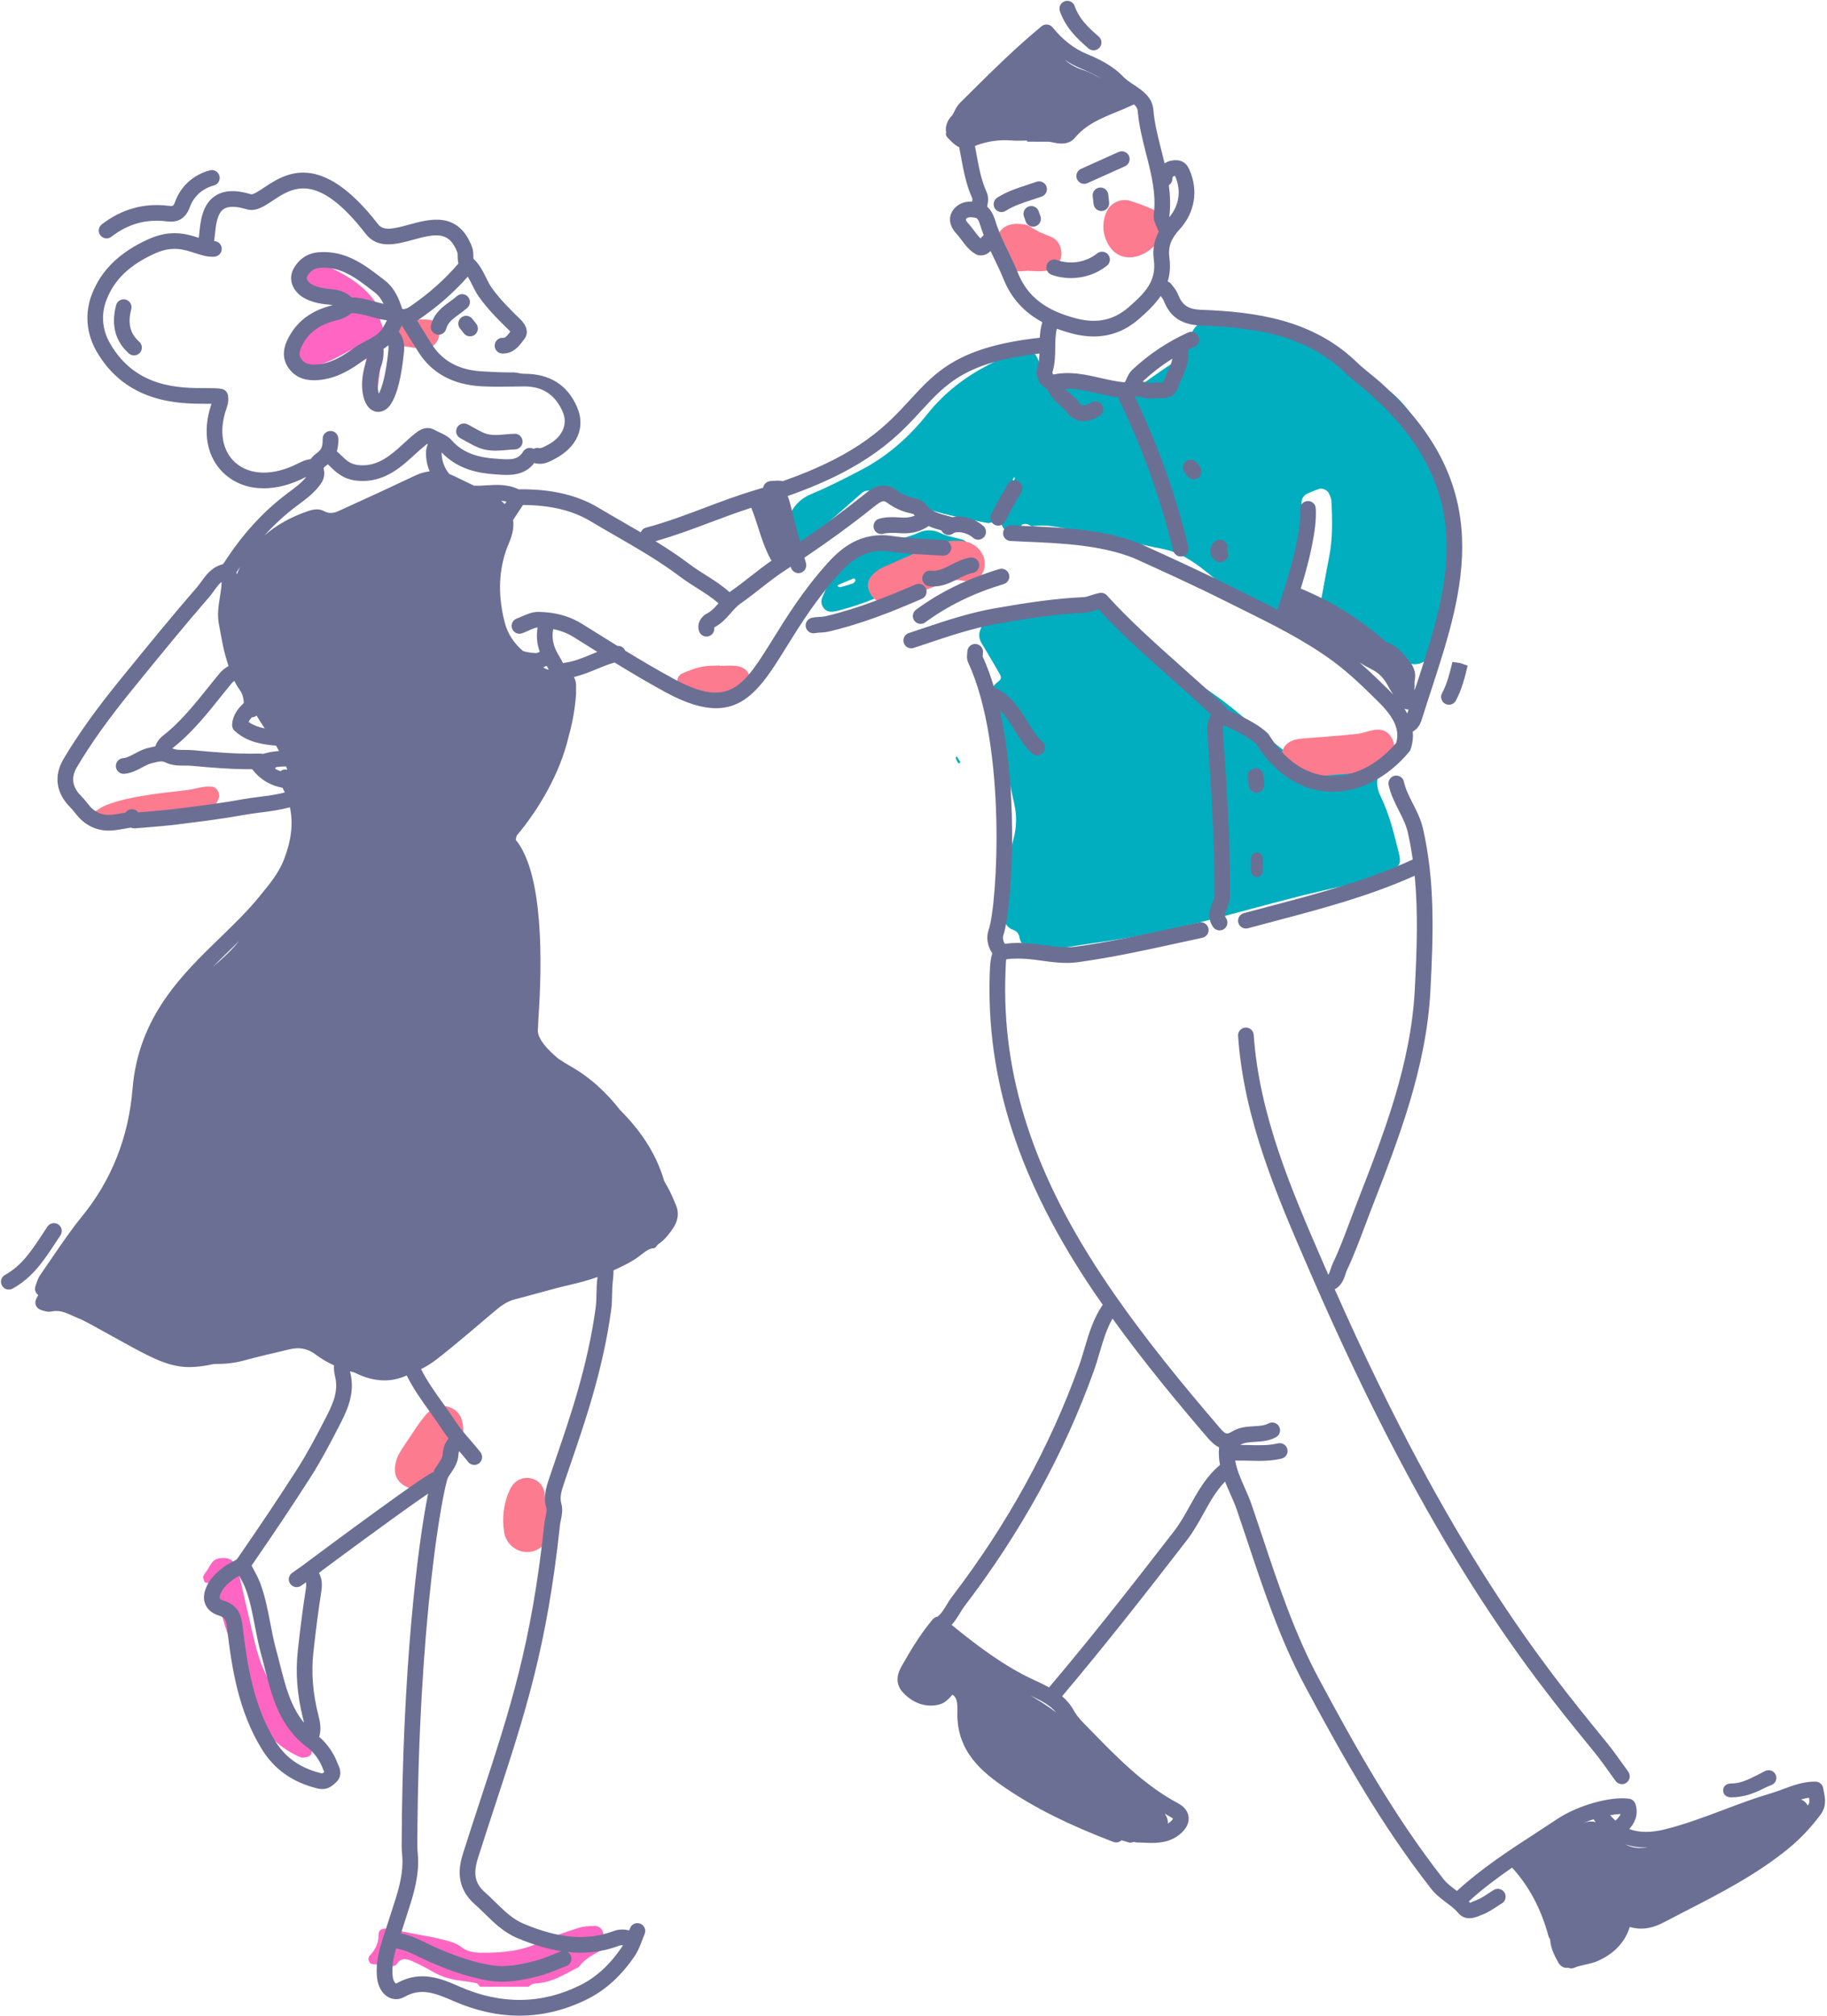 <?xml version="1.0" encoding="UTF-8" standalone="no"?><svg xmlns="http://www.w3.org/2000/svg" xmlns:xlink="http://www.w3.org/1999/xlink" fill="#6c6f94" height="495.6" preserveAspectRatio="xMidYMid meet" version="1" viewBox="24.4 3.1 449.3 495.6" width="449.3" zoomAndPan="magnify"><g><g id="change1_1"><path d="M 273.762 120.395 C 273.66 120.621 273.535 120.84 273.473 121.07 C 273.453 121.141 273.621 121.258 273.703 121.352 C 273.801 121.133 273.922 120.914 273.977 120.684 C 273.996 120.609 273.84 120.492 273.762 120.395 Z M 381.691 143.43 C 382.703 149.969 380.098 156.527 376.844 162.91 C 375.141 166.25 373.234 167.059 369.645 165.93 C 367.453 165.238 365.25 164.43 363.246 163.324 C 358.801 160.871 354.484 158.184 350.098 155.621 C 348.828 154.879 348.621 153.895 348.906 152.504 C 349.77 148.285 350.477 144.035 351.305 139.812 C 352.164 135.383 352.027 130.922 351.844 126.461 C 351.812 125.73 351.488 124.977 351.148 124.309 C 350.75 123.527 349.52 123.051 348.754 123.316 C 347.883 123.613 347.035 123.988 346.18 124.336 C 345.062 124.785 344.465 125.602 344.477 126.816 C 344.57 135.242 342.293 143.234 340.027 151.23 C 339.25 153.969 336.727 154.578 334.906 152.414 C 334.195 151.57 333.75 150.695 332.426 150.805 C 330.469 150.965 328.828 150.062 327.355 148.895 C 325.668 147.555 324.047 146.133 322.383 144.762 C 319.047 142.008 315.633 139.371 311.316 138.293 C 309.977 137.961 308.609 137.723 307.258 137.438 C 301.547 136.223 295.852 134.918 290.117 133.828 C 286.223 133.086 282.359 131.867 278.289 132.477 C 277.914 132.535 277.484 132.082 277.051 131.98 C 276.688 131.895 276.258 131.891 275.91 132.012 C 275.66 132.098 275.52 132.469 275.293 132.672 C 273.023 134.691 271.664 134.484 270.516 131.648 C 270.012 130.414 269.605 130.914 268.918 131.23 C 268.383 131.473 267.734 131.789 267.219 131.688 C 263.152 130.875 259.055 130.156 255.074 129.023 C 252.859 128.395 250.703 127.645 248.414 127.258 C 246.918 127.004 245.496 126.309 244.047 125.789 C 242.309 125.172 240.586 124.508 238.84 123.906 C 237.922 123.586 237.066 123.672 236.273 124.371 C 233.039 127.227 229.805 130.082 226.504 132.852 C 225.59 133.617 225.383 134.57 225.023 135.59 C 224.227 137.863 222.012 138.383 220.266 136.84 C 217.832 134.695 217.328 132.191 218.742 129.398 C 219.887 127.141 221.484 125.574 223.953 124.555 C 228.211 122.789 232.324 120.66 236.41 118.516 C 242.781 115.164 248.066 110.426 252.512 104.848 C 256.637 99.664 261.699 95.805 267.508 92.793 C 268.871 92.086 270.277 91.422 271.531 90.547 C 272.594 89.801 273.711 89.488 274.949 89.324 C 277.902 88.93 278.793 89.242 279.922 92.062 C 280.766 94.188 282.316 95.25 284.281 95.805 C 286.051 96.301 287.895 96.68 289.723 96.777 C 292.723 96.938 295.438 97.941 298.09 99.184 C 299.191 99.699 300.184 100.445 301.227 101.086 C 302.086 100.262 302.895 99.367 303.816 98.621 C 304.891 97.754 306.062 97 307.199 96.211 C 308.969 94.98 310.715 93.707 312.531 92.555 C 314.594 91.246 315.781 89.41 316.535 87.113 C 317.949 82.809 320.168 81.145 324.738 81.223 C 330.621 81.324 336.336 82.508 341.852 84.602 C 345.031 85.809 348.059 87.312 350.902 89.176 C 355.281 92.047 359.625 94.973 364.047 97.777 C 368.195 100.414 371.207 103.973 373.434 108.336 C 378.93 119.094 381.707 130.484 381.691 143.43" fill="#00aebf"/></g><g id="change1_2"><path d="M 271.227 224.883 C 271.742 219.688 272.23 214.477 273.625 209.422 C 274.426 206.527 274.473 203.652 273.84 200.762 C 272.355 194.012 270.82 187.273 269.305 180.531 C 268.969 179.031 268.723 177.504 268.262 176.043 C 267.574 173.887 267.918 172.191 269.797 170.754 C 270.805 169.98 270.715 169.602 270.008 168.387 C 268.613 165.996 267.242 163.594 265.793 161.234 C 264.855 159.711 265.168 158.293 265.965 156.895 C 266.527 155.898 267.473 155.402 268.57 155.168 C 270.824 154.684 273.07 154.18 275.32 153.688 C 278.32 153.027 281.305 152.289 284.324 151.734 C 289.547 150.773 294.398 151.523 298.676 154.98 C 304.414 159.625 310.211 164.195 316.004 168.77 C 317.691 170.102 319.406 171.418 321.195 172.609 C 325.301 175.344 329.09 178.465 332.828 181.672 C 336.793 185.074 340.949 188.254 345.059 191.484 C 345.895 192.141 346.852 192.664 347.809 193.145 C 348.934 193.707 350.094 193.879 351.375 193.473 C 353.273 192.871 355.223 192.422 357.16 191.938 C 358.348 191.637 359.535 191.27 360.742 191.168 C 361.617 191.094 362.676 191.164 363.387 191.602 C 364.477 192.27 363.469 193.215 363.273 194.023 C 362.852 195.754 363.156 197.34 363.938 198.93 C 366.113 203.379 367.246 208.18 368.434 212.945 C 369.035 215.355 368.594 216.043 366.426 217.523 C 364.602 218.762 362.562 219.492 360.453 219.863 C 346.965 222.215 333.887 226.242 320.637 229.574 C 311.695 231.82 302.691 233.719 293.547 234.949 C 289.438 235.504 285.359 236.258 281.266 236.938 C 280.227 237.109 279.109 237.844 278.16 237.109 C 276.98 236.199 275.469 235.465 275.16 233.773 C 274.98 232.785 274.586 232.094 273.594 231.727 C 271.715 231.035 271.195 229.496 271.223 227.664 C 271.238 226.738 271.227 225.816 271.227 224.883" fill="#00aebf"/></g><g id="change1_3"><path d="M 234.77 145.891 C 234.754 145.766 234.777 145.609 234.711 145.527 C 234.625 145.418 234.434 145.273 234.352 145.305 C 233.098 145.812 231.852 146.344 230.609 146.883 C 230.48 146.938 230.395 147.094 230.289 147.207 C 230.562 147.297 230.863 147.512 231.098 147.453 C 232.133 147.195 233.16 146.891 234.168 146.535 C 234.414 146.449 234.57 146.109 234.77 145.891 Z M 262.027 136.324 C 261.926 136.609 261.906 136.984 261.707 137.156 C 257.051 141.223 252.059 144.785 246.379 147.305 C 241.457 149.484 236.539 151.672 231.309 153.031 C 230.434 153.262 229.52 153.535 228.637 153.496 C 227.031 153.43 225.973 151.586 226.562 150.113 C 228.293 145.793 230.828 141.992 234.023 138.629 C 234.758 137.859 235.586 137.148 236.465 136.547 C 237.242 136.012 238.195 135.754 239.051 136.414 C 239.969 137.121 240.754 137.246 241.93 136.777 C 244.629 135.703 247.555 135.344 250.246 134.098 C 251.836 133.363 253.68 133.211 255.559 134.117 C 257.332 134.973 259.371 135.27 261.281 135.84 C 261.555 135.922 261.781 136.16 262.027 136.324" fill="#00aebf"/></g><g id="change2_1"><path d="M 261.504 145.949 C 259.371 145.441 257.922 145.816 256.465 146.406 C 253.062 147.785 249.625 149.086 246.227 150.477 C 244.781 151.066 243.328 151.426 241.762 151.289 C 239.844 151.129 238.762 150.012 238.086 148.293 C 237.5 146.797 237.973 145.527 238.926 144.484 C 239.625 143.715 240.543 143.059 241.492 142.625 C 245.531 140.789 249.609 139.023 253.695 137.293 C 256.129 136.266 258.688 135.809 261.336 136.156 C 264.301 136.551 266.535 138.914 266.578 141.637 C 266.617 144.09 265.168 145.734 262.754 145.941 C 262.152 145.996 261.543 145.949 261.504 145.949" fill="#fd7b8f"/></g><g id="change2_2"><path d="M 348.617 193.711 C 346.93 193.711 345.219 193.883 343.555 193.668 C 341.395 193.395 339.996 191.992 339.684 190.238 C 339.215 187.59 340.328 185.684 342.93 184.961 C 343.945 184.676 345.047 184.668 346.109 184.578 C 350.09 184.238 354.078 183.984 358.051 183.559 C 359.559 183.398 361.008 182.742 362.516 182.547 C 364.684 182.262 366.105 183.188 366.926 185.086 C 367.312 185.973 367.352 186.828 367.059 187.766 C 365.98 191.18 363.34 192.559 360.105 192.938 C 356.293 193.383 352.453 193.594 348.625 193.906 C 348.621 193.844 348.621 193.777 348.617 193.711" fill="#fd7b8f"/></g><g id="change2_3"><path d="M 138.34 354.723 C 138.055 357.711 137.051 360.543 134.902 362.91 C 133.773 364.148 132.703 365.449 131.523 366.637 C 130.781 367.387 129.934 368.074 129.035 368.625 C 127.277 369.703 125.492 369.383 123.816 368.375 C 122.066 367.32 121.305 365.688 121.551 363.695 C 121.68 362.656 121.977 361.574 122.477 360.664 C 123.359 359.059 124.457 357.574 125.469 356.043 C 126.137 355.031 126.777 354.004 127.496 353.031 C 128.223 352.062 128.926 351.027 129.828 350.246 C 131.602 348.711 133.707 348.297 135.797 349.469 C 137.711 350.543 138.281 352.473 138.34 354.723" fill="#fd7b8f"/></g><g id="change2_4"><path d="M 160.629 376.992 C 160.562 379.824 159.578 381.855 157.688 383.355 C 153.805 386.434 149.059 383.785 148.406 379.977 C 147.777 376.281 148.246 372.645 149.852 369.234 C 150.812 367.199 152.762 366.207 154.695 366.531 C 156.703 366.871 158.152 368.246 158.367 370.629 C 158.512 372.227 158.938 373.52 159.898 374.789 C 160.41 375.465 160.473 376.477 160.629 376.992" fill="#fd7b8f"/></g><g id="change2_5"><path d="M 78.352 198.93 C 78.145 199.359 77.918 200.301 77.336 200.895 C 76.727 201.516 75.82 201.996 74.965 202.191 C 73.18 202.602 71.352 202.879 69.527 203.047 C 63.258 203.629 57.023 204.352 51.043 206.477 C 50.477 206.68 49.859 206.82 49.258 206.836 C 48.27 206.863 47.5 206.395 47.031 205.496 C 46.594 204.664 46.641 203.531 47.375 202.957 C 48.316 202.219 49.348 201.508 50.457 201.074 C 54.047 199.68 57.832 199.008 61.621 198.43 C 64.648 197.969 67.711 197.715 70.746 197.305 C 71.957 197.145 73.141 196.773 74.352 196.59 C 75.098 196.477 75.879 196.473 76.633 196.539 C 77.492 196.609 78.238 197.535 78.352 198.93" fill="#fd7b8f"/></g><g id="change2_6"><path d="M 310.395 58.668 C 310.379 58.977 310.383 59.285 310.34 59.59 C 309.77 63.676 304.695 67.188 300.742 66.215 C 298.996 65.785 297.738 64.652 296.898 63.117 C 295.484 60.531 295.363 57.836 296.547 55.129 C 297.477 52.996 300.07 51.777 302.336 52.484 C 304.223 53.078 306.098 53.758 307.895 54.578 C 309.57 55.344 310.387 56.801 310.395 58.668" fill="#fd7b8f"/></g><g id="change2_7"><path d="M 277.434 69.648 C 276.52 69.703 275.605 69.82 274.691 69.805 C 271.848 69.746 269.75 67.91 269.34 65.145 C 269.25 64.543 269.215 63.926 269.234 63.32 C 269.324 60.188 271.305 58.137 274.441 58.137 C 275.629 58.137 277.055 58.273 277.945 58.93 C 279.469 60.047 281.152 60.637 282.836 61.32 C 284.203 61.883 285.008 62.973 285.316 64.402 C 285.875 66.996 284.336 69.246 281.547 69.68 C 280.207 69.891 278.809 69.715 277.438 69.715 C 277.438 69.695 277.438 69.672 277.434 69.648" fill="#fd7b8f"/></g><g id="change2_8"><path d="M 201.434 166.816 C 202.809 166.816 204.207 166.664 205.559 166.848 C 208.492 167.25 209.605 169.676 208.148 172.238 C 206.305 175.465 206.07 175.633 202.309 175.289 C 200.793 175.152 199.266 174.887 197.805 174.469 C 196.207 174.016 194.734 173.23 192.984 173.199 C 191.848 173.176 191.07 172.105 190.977 171.023 C 190.891 170.012 191.258 169.094 192.137 168.703 C 193.656 168.023 195.238 167.406 196.855 167.059 C 198.34 166.738 199.902 166.809 201.434 166.711 C 201.434 166.746 201.434 166.781 201.434 166.816" fill="#fd7b8f"/></g><g id="change2_9"><path d="M 128.578 81.652 C 131.406 81.605 132.566 82.59 132.477 84.902 C 132.383 87.484 130.453 89.141 127.879 88.824 C 126.516 88.66 125.16 88.441 123.801 88.246 C 122.59 88.078 121.84 87.41 121.516 86.289 C 121.215 85.262 121.688 84.484 122.305 83.781 C 123.469 82.449 124.91 81.645 126.73 81.652 C 127.348 81.652 127.961 81.652 128.578 81.652" fill="#fd7b8f"/></g><g id="change3_1"><path d="M 142.457 491.566 C 142.148 491.266 141.879 490.762 141.523 490.688 C 140.02 490.383 138.492 490.195 136.973 489.98 C 134.66 489.656 132.52 488.887 130.5 487.699 C 129.043 486.848 127.531 486.078 125.992 485.383 C 124.578 484.746 123.117 484.238 121.98 485.988 C 121.773 486.309 121.172 486.562 120.773 486.531 C 119.109 486.41 117.449 486.188 115.789 485.961 C 115.309 485.895 114.875 484.895 115.07 484.453 C 115.129 484.312 115.129 484.125 115.227 484.027 C 116.66 482.555 117.535 480.906 117.496 478.742 C 117.477 477.566 118.441 477.082 119.848 477.332 C 122.562 477.82 125.27 478.363 127.977 478.883 C 129.184 479.113 130.406 479.277 131.594 479.59 C 133.789 480.16 136.039 480.402 137.992 481.914 C 139.262 482.898 141.023 483.211 142.797 483.223 C 147.762 483.254 152.57 482.859 157.176 480.648 C 160.207 479.195 163.457 478.16 166.668 477.113 C 167.941 476.695 169.371 476.637 170.73 476.625 C 171.867 476.613 172.664 477.535 172.809 478.711 C 172.883 479.32 172.859 479.938 172.91 480.551 C 173 481.57 172.621 482.422 171.754 482.883 C 169.848 483.898 168 484.957 166.707 486.754 C 163.562 488.297 160.609 490.301 156.988 490.684 C 156.094 490.777 155.117 490.719 154.477 491.566 C 150.469 491.566 146.465 491.566 142.457 491.566" fill="#ff66c3"/></g><g id="change3_2"><path d="M 118.797 85.734 C 118.258 90.441 117.848 94.41 117.316 98.363 C 117.223 99.051 116.711 99.742 116.242 100.305 C 115.68 100.98 114.004 100.574 113.961 99.746 C 113.867 98.074 113.875 96.387 114.016 94.719 C 114.168 92.887 114.527 91.074 114.77 89.246 C 114.832 88.797 114.914 88.273 114.754 87.887 C 114.648 87.641 113.988 87.363 113.773 87.473 C 111.316 88.742 108.938 90.16 106.457 91.375 C 104.387 92.391 102.195 93.117 99.852 93.254 C 98.473 93.336 97.535 92.793 96.879 91.551 C 96.227 90.32 96.117 89.145 97.125 88.16 C 98.66 86.672 100.23 85.188 101.941 83.918 C 103.648 82.652 105.922 82.348 107.508 80.738 C 107.949 80.289 108.957 80.426 109.691 80.23 C 110.57 79.996 111.445 79.734 112.293 79.41 C 112.836 79.199 112.875 78.391 112.473 77.848 C 111.98 77.184 111.344 76.656 110.535 76.957 C 107.273 78.172 104.152 76.859 100.988 76.496 C 99.27 76.297 98.242 75.188 97.961 73.484 C 97.836 72.734 97.801 71.957 97.832 71.195 C 97.875 70.195 98.395 69.477 99.352 69.102 C 101.953 68.074 104.562 68.32 106.957 69.535 C 110.25 71.203 113.359 73.207 115.758 76.113 C 116.746 77.312 117.52 78.535 117.594 80.215 C 117.684 82.328 119.219 84.223 118.797 85.734" fill="#ff66c3"/></g><g id="change3_3"><path d="M 79.379 386.164 C 80.758 386.129 81.777 386.75 82.328 387.98 C 82.77 388.953 83.137 389.98 83.379 391.02 C 84.648 396.406 85.812 401.812 87.125 407.184 C 87.633 409.27 88.266 411.352 89.121 413.312 C 91.723 419.254 94.891 424.883 98.879 430.027 C 99.535 430.879 100.172 431.758 100.719 432.68 C 101.125 433.363 101.25 434.223 100.59 434.781 C 100.188 435.121 99.504 435.168 98.93 435.254 C 98.652 435.297 98.32 435.168 98.043 435.043 C 93.512 433.023 89.848 429.789 87.922 425.359 C 85.039 418.746 82.824 411.836 80.449 405.008 C 79.441 402.105 78.625 399.125 77.953 396.129 C 77.535 394.254 77.34 392.496 74.914 392.211 C 74.668 392.184 74.273 391.129 74.402 390.684 C 74.602 389.992 75.254 389.445 75.609 388.781 C 76.742 386.645 77.391 386.172 79.379 386.164" fill="#ff66c3"/></g><g id="change1_4"><path d="M 260.301 190.766 C 260.168 190.703 259.973 190.672 259.914 190.566 C 259.719 190.191 259.551 189.797 259.418 189.395 C 259.395 189.316 259.578 189.172 259.664 189.055 C 259.969 189.516 260.281 189.977 260.559 190.453 C 260.582 190.492 260.391 190.66 260.301 190.766" fill="#00aebf"/></g><g id="change4_1"><path d="M 169.695 164.031 C 167.488 164.941 165.406 165.801 163.195 166.062 C 163.074 166.074 162.961 166.105 162.848 166.141 C 162.543 165.52 162.219 164.906 161.848 164.309 C 160.461 162.074 160.008 159.977 160.449 157.781 C 162.316 158.156 163.98 158.805 165.473 159.742 L 166.906 160.637 C 168.355 161.547 169.824 162.465 171.297 163.379 C 170.758 163.594 170.223 163.812 169.695 164.031 Z M 171.305 317.41 C 171.137 318.684 171.109 319.934 171.086 321.145 C 171.062 322.336 171.039 323.465 170.891 324.574 C 169 338.68 164.547 351.664 161.297 361.145 C 160.695 362.891 160.133 364.539 159.621 366.078 L 159.473 366.523 C 158.754 368.656 157.941 371.07 158.754 373.918 C 158.895 374.422 158.723 375.273 158.551 376.094 C 158.434 376.66 158.32 377.227 158.262 377.781 C 155.121 407.215 149.891 423.176 142.652 445.266 C 141.258 449.516 139.797 453.973 138.27 458.777 C 137.211 462.117 136.352 467.043 141.117 471.254 C 141.961 471.996 142.762 472.785 143.566 473.574 C 145.902 475.859 148.312 478.227 151.633 479.617 C 155.535 481.254 159.105 482.316 162.473 482.836 C 162.426 482.852 162.375 482.855 162.328 482.875 C 161.645 483.133 160.965 483.406 160.285 483.684 C 158.824 484.277 157.449 484.836 156.043 485.195 C 151.992 486.238 148.613 486.824 145.289 486.289 C 140.062 485.453 135.133 483.48 131.426 481.852 C 130.695 481.531 129.98 481.18 129.266 480.828 C 127.309 479.871 125.297 478.898 123 478.469 C 123.18 477.922 123.363 477.375 123.531 476.828 C 123.828 475.863 124.145 474.902 124.457 473.941 C 125.797 469.852 127.18 465.621 127.234 461.008 C 127.246 460.238 127.188 459.473 127.129 458.703 C 127.078 458.078 127.027 457.453 127.031 456.832 C 127.223 401.555 133.348 369.023 134.594 366.312 C 134.773 366.027 134.965 365.75 135.156 365.469 C 136.039 364.176 137.043 362.703 137.137 360.738 C 137.148 360.422 137.211 360.148 137.309 359.883 C 138.062 360.754 138.816 361.629 139.527 362.535 C 139.91 363.02 140.473 363.273 141.047 363.273 C 141.461 363.273 141.879 363.141 142.234 362.863 C 143.07 362.203 143.215 360.992 142.559 360.156 C 141.773 359.156 140.945 358.199 140.113 357.238 C 138.742 355.656 137.449 354.16 136.355 352.477 C 135.359 350.949 134.297 349.461 133.234 347.977 C 131.262 345.223 129.387 342.602 127.945 339.715 C 129.246 339.082 130.504 338.301 131.715 337.363 C 136.574 333.598 141.207 329.535 145.918 325.578 C 147.457 324.285 149.004 323.074 151.027 322.562 C 155.645 321.391 160.211 319.984 164.852 318.93 C 167.066 318.426 169.23 317.82 171.332 317.074 C 171.316 317.184 171.316 317.297 171.305 317.41 Z M 176.613 481.504 C 176.922 481.391 177.234 481.352 177.59 481.371 C 177.504 481.527 177.414 481.688 177.316 481.836 C 174.445 486.082 171.047 489.211 167.211 491.133 C 157.691 495.902 147.68 496.039 137.441 491.551 C 133.199 489.68 127.914 487.359 122.031 490.691 C 121.836 490.801 121.781 490.773 121.754 490.762 C 121.512 490.637 121.078 490.043 120.965 488.984 C 120.715 486.656 121.152 484.43 121.816 482.172 C 123.789 482.441 125.633 483.344 127.57 484.289 C 128.336 484.664 129.102 485.039 129.879 485.379 C 133.797 487.098 139.02 489.188 144.68 490.094 C 145.738 490.266 146.797 490.34 147.848 490.34 C 150.984 490.34 154.074 489.68 157 488.93 C 158.656 488.504 160.223 487.867 161.734 487.254 C 162.383 486.992 163.027 486.727 163.684 486.484 C 164.68 486.109 165.184 485 164.809 484 C 164.652 483.582 164.359 483.258 164.004 483.039 C 165.062 483.152 166.105 483.223 167.133 483.223 C 170.406 483.223 173.523 482.645 176.613 481.504 Z M 116.152 375.223 C 109.129 380.324 101.973 385.645 101.531 385.984 C 99.684 387.395 97.961 388.648 96.262 389.809 C 95.387 390.41 95.16 391.609 95.762 392.488 C 96.137 393.031 96.738 393.324 97.352 393.324 C 97.727 393.324 98.105 393.219 98.441 392.988 C 98.844 392.715 99.246 392.434 99.652 392.148 C 99.754 392.621 99.699 393.238 99.566 394.102 C 98.875 398.512 98.262 403.242 97.637 408.98 C 97.035 414.461 97.477 419.98 98.98 425.852 C 99.055 426.145 99.113 426.406 99.164 426.664 C 95.871 422.664 94.59 417.637 93.262 412.375 C 92.949 411.141 92.637 409.902 92.297 408.68 C 91.711 406.562 91.281 404.332 90.867 402.168 C 90.262 399.016 89.637 395.758 88.496 392.605 C 88.008 391.258 87.344 390.023 86.703 388.836 C 86.559 388.562 86.41 388.293 86.27 388.023 C 91.766 380.066 96.52 372.953 100.781 366.289 C 103.262 362.418 105.414 358.328 107.637 354.027 C 109.402 350.617 111.398 346.754 110.832 342.156 C 110.777 341.699 110.684 341.242 110.586 340.785 C 110.543 340.594 110.508 340.426 110.477 340.258 C 110.832 340.363 111.191 340.461 111.551 340.551 C 114.094 341.844 116.562 342.496 118.945 342.496 C 120.824 342.496 122.652 342.082 124.422 341.277 C 126.02 344.52 128.09 347.41 130.102 350.219 C 131.129 351.656 132.16 353.098 133.125 354.578 C 133.621 355.34 134.152 356.055 134.695 356.754 C 133.809 357.91 133.352 359.137 133.285 360.562 C 133.246 361.434 132.656 362.297 131.973 363.297 C 131.754 363.617 131.539 363.934 131.336 364.258 C 131.238 364.41 131.129 364.672 131.008 365 C 129.488 365.703 126.039 368.043 116.152 375.223 Z M 104.098 438.668 C 104.109 438.699 104.125 438.727 104.137 438.754 C 103.961 438.91 103.758 439.09 103.68 439.117 C 103.676 439.121 103.586 439.133 103.348 439.074 C 98.18 437.785 94.586 435.25 92.035 431.094 C 86.727 422.43 85.188 412.441 84.07 402.957 C 83.781 400.512 83.16 397.812 79.445 396.664 C 78.914 396.504 78.531 396.27 78.449 396.066 C 78.359 395.844 78.422 395.273 78.906 394.395 C 79.605 393.117 80.758 392.188 81.883 391.344 C 82.195 391.105 82.633 390.883 83.098 390.648 C 83.152 390.621 83.207 390.594 83.262 390.566 C 83.277 390.598 83.293 390.629 83.309 390.66 C 83.914 391.777 84.48 392.836 84.871 393.918 C 85.91 396.785 86.48 399.754 87.082 402.898 C 87.512 405.133 87.957 407.441 88.582 409.707 C 88.914 410.902 89.219 412.113 89.523 413.32 C 91.309 420.383 93.152 427.68 100.062 432.805 C 101.66 433.988 103.039 435.91 103.848 438.082 C 103.918 438.273 104.008 438.469 104.098 438.668 Z M 81.195 236.426 C 81.867 235.77 82.547 235.105 83.227 234.441 C 81.309 236.816 79.074 238.848 76.754 240.797 C 78.219 239.316 79.711 237.863 81.195 236.426 Z M 88.16 199.023 C 86.707 199.207 85.258 199.395 83.82 199.656 C 78.883 200.559 73.785 201.195 68.855 201.816 L 67.52 201.984 C 65.082 202.289 62.57 202.492 60.141 202.691 L 58.371 202.836 C 57.926 202.199 57.109 201.906 56.297 202.133 C 55.852 202.25 55.5 202.535 55.254 202.898 L 55.051 202.934 C 54.117 203.094 53.18 203.258 52.242 203.387 C 50.359 203.645 48.82 203.266 47.398 202.188 C 46.809 201.738 46.312 201.117 45.781 200.457 C 45.34 199.898 44.891 199.348 44.383 198.844 C 42.168 196.656 41.805 194.262 43.305 191.727 C 46.785 185.852 51.141 179.758 57.016 172.551 L 58.285 170.988 C 63.945 164.039 69.797 156.855 75.762 149.996 C 76.207 149.488 76.613 148.922 77.027 148.352 C 77.715 147.398 78.273 146.664 78.898 146.172 C 78.895 147.352 78.695 148.574 78.488 149.84 C 78.133 152.012 77.766 154.262 78.258 156.695 C 78.414 157.461 78.555 158.234 78.691 159.012 C 79.016 160.797 79.348 162.645 79.871 164.434 L 79.957 164.727 C 80.16 165.438 80.367 166.152 80.594 166.863 C 79.695 167.355 78.934 167.988 78.211 168.871 C 77.367 169.895 76.539 170.93 75.711 171.965 C 72.613 175.828 69.414 179.824 65.617 183.07 C 65.449 183.215 65.266 183.355 65.082 183.496 C 64.242 184.148 63.07 185.078 62.594 186.602 C 62.156 186.68 61.742 186.781 61.352 186.879 L 60.848 186.996 C 59.578 187.293 58.484 187.879 57.52 188.395 C 56.48 188.949 55.586 189.43 54.641 189.516 C 53.582 189.609 52.801 190.547 52.898 191.609 C 52.988 192.609 53.828 193.359 54.812 193.359 C 54.871 193.359 54.93 193.355 54.988 193.352 C 56.711 193.195 58.105 192.449 59.336 191.793 C 60.164 191.348 60.949 190.93 61.723 190.75 L 62.273 190.617 C 63.594 190.293 64.266 190.152 65.094 190.559 C 66.695 191.34 68.352 191.344 69.859 191.34 C 70.418 191.336 70.977 191.336 71.523 191.387 C 76.559 191.859 81.496 192.254 86.422 192.227 C 88.676 195.137 91.324 196.289 93.883 196.805 C 94.086 197.184 94.273 197.559 94.449 197.938 C 92.438 198.469 90.348 198.746 88.16 199.023 Z M 82.789 143.473 C 83.016 143.121 83.25 142.789 83.48 142.445 C 83.168 143.066 82.883 143.699 82.629 144.34 C 82.602 144.164 82.582 143.988 82.547 143.812 C 82.637 143.695 82.719 143.578 82.789 143.473 Z M 97.332 127.523 L 97.941 127.066 C 99.746 125.719 101.617 124.328 103.098 122.324 C 103.688 121.523 104.43 120.27 104.062 118.652 C 103.973 118.262 104.004 118.113 104.004 118.113 C 104.062 118.012 104.387 117.758 104.605 117.594 C 104.734 117.488 104.879 117.379 105.027 117.258 C 105.23 117.441 105.445 117.648 105.668 117.867 C 106.961 119.133 108.73 120.863 111.906 121.254 C 112.496 121.324 113.066 121.359 113.617 121.359 C 118.352 121.359 121.879 118.871 124.742 116.359 C 125.27 115.898 125.785 115.426 126.305 114.949 C 127.246 114.09 128.141 113.273 129.086 112.523 C 129.34 112.324 129.48 112.242 129.484 112.207 C 129.527 112.23 129.574 112.246 129.613 112.27 C 129.387 112.867 129.156 113.578 129.156 114.453 C 129.156 116.066 129.48 117.598 130.059 118.992 C 128.898 119.121 127.742 119.453 126.582 119.992 C 123.648 121.355 120.734 122.746 117.801 124.105 C 114.449 125.652 111.09 127.184 107.73 128.715 C 106.566 129.246 105.387 129.461 104.184 128.809 C 102.855 128.094 101.543 128.293 100.172 128.758 C 95.793 130.238 92.25 132.297 89.422 134.77 C 91.879 132.055 94.5 129.648 97.332 127.523 Z M 97.613 117.086 C 91.676 120.105 85.969 120.035 82.348 116.902 C 79.062 114.055 78.188 109.141 80.016 103.754 C 80.34 102.785 80.75 101.586 80.438 100.188 C 80.27 99.449 79.688 98.875 78.945 98.723 C 77.98 98.523 76.684 98.523 75.035 98.523 C 68.582 98.52 57.781 98.52 51.477 87.555 C 49.5 84.117 49.199 80.391 50.609 76.781 C 52.555 71.793 56.352 68.176 62.559 65.395 C 66.773 63.508 69.586 64.422 72.305 65.309 C 73.934 65.84 75.473 66.336 77.16 66.207 C 78.219 66.125 79.012 65.195 78.93 64.137 C 78.852 63.145 78.027 62.398 77.062 62.371 C 77.129 61.887 77.191 61.379 77.246 60.812 C 77.484 58.484 77.781 55.586 79.406 54.5 C 80.539 53.746 82.426 53.762 85.012 54.547 C 87.266 55.227 89.293 53.875 91.445 52.445 C 96.324 49.203 102.387 45.164 114.34 60.598 C 117.309 64.434 121.934 63.16 126.016 62.043 C 131.617 60.508 134.887 59.895 136.891 65.211 C 136.949 65.367 136.953 65.871 136.957 66.172 C 136.965 66.684 136.977 67.297 137.133 67.891 C 133.73 71.859 129.824 75.332 125.207 78.477 C 124.391 79.035 123.871 79.16 123.324 79.062 C 122.52 76.637 121.535 73.965 118.914 71.949 L 118.43 71.574 C 114.055 68.207 109.516 64.715 103.02 65.102 C 100.18 65.266 98.027 66.621 96.613 69.133 C 95.957 70.305 95.816 71.652 96.223 72.926 C 96.727 74.504 97.984 75.832 99.762 76.672 C 101.723 77.598 103.742 77.867 105.281 77.996 C 105.645 78.027 105.973 78.066 106.262 78.113 C 106.219 78.125 106.176 78.137 106.133 78.148 C 101.254 79.371 97.836 81.785 95.684 85.52 C 94.945 86.805 92.977 90.223 95.352 93.578 C 96.785 95.602 98.848 96.594 101.645 96.594 C 102.031 96.594 102.434 96.574 102.848 96.535 C 107.195 96.141 110.664 93.984 113.484 91.93 C 113.867 91.652 114.277 91.398 114.707 91.152 C 114.648 91.383 114.586 91.609 114.504 91.836 C 112.855 96.383 113.152 101.355 115.195 103.406 C 115.824 104.035 116.609 104.371 117.414 104.371 C 117.75 104.371 118.09 104.312 118.426 104.191 C 119.426 103.836 122.469 102.746 123.766 89.441 C 123.949 87.539 123.508 85.93 122.457 84.641 C 122.723 84.164 122.984 83.648 123.207 83.121 L 124.219 84.754 C 125.273 86.453 126.328 88.152 127.41 89.828 C 130.691 94.926 135.867 97.699 142.789 98.078 C 145.402 98.223 148.035 98.18 150.582 98.145 C 151.488 98.129 152.398 98.117 153.309 98.109 C 157.82 98.078 160.988 100.191 162.793 104.379 C 164.113 107.441 162.664 110.625 159.098 112.488 L 158.785 112.652 C 157.949 113.098 157.414 113.367 156.938 113.262 C 156.465 113.16 156 113.246 155.609 113.461 C 154.703 112.961 153.559 113.266 153.027 114.16 C 151.824 116.184 149.957 116.148 147.008 115.922 L 146.27 115.867 C 141.27 115.531 137.949 114.145 135.5 111.371 C 134.641 110.402 133.508 109.879 132.508 109.414 C 132.125 109.234 131.738 109.059 131.383 108.852 C 129.906 107.992 128.328 108.211 126.695 109.504 C 125.641 110.336 124.656 111.238 123.703 112.109 C 123.207 112.562 122.711 113.02 122.203 113.461 C 119.516 115.82 116.453 117.934 112.379 117.43 C 110.492 117.199 109.461 116.188 108.363 115.113 C 108 114.758 107.629 114.398 107.227 114.07 C 107.484 113.23 107.637 112.203 107.602 110.93 C 107.57 109.863 106.684 109.008 105.617 109.059 C 104.555 109.09 103.719 109.977 103.75 111.039 C 103.816 113.336 103.16 113.84 102.25 114.543 C 101.809 114.883 101.242 115.336 100.805 115.988 C 99.484 116.129 98.398 116.684 97.613 117.086 Z M 110.848 80.09 C 112.324 80.094 113.828 80.488 115.406 80.93 C 116.734 81.301 118.098 81.68 119.551 81.844 C 119.109 82.777 118.418 83.973 118.105 84.344 C 117.133 85.504 115.742 86.234 114.27 87.008 C 113.258 87.539 112.211 88.09 111.219 88.816 C 108.699 90.648 105.902 92.387 102.496 92.699 C 99.984 92.926 99.059 92.148 98.496 91.352 C 97.91 90.523 97.793 89.578 99.023 87.441 C 100.648 84.621 103.203 82.855 107.07 81.883 C 108.375 81.555 109.719 81.105 110.848 80.09 Z M 110.871 76.223 C 109.34 74.691 107.371 74.309 105.605 74.156 C 103.773 74.004 102.52 73.711 101.406 73.188 C 100.629 72.82 100.062 72.285 99.895 71.754 C 99.809 71.492 99.836 71.266 99.973 71.02 C 100.738 69.656 101.719 69.035 103.238 68.949 C 108.348 68.652 111.918 71.422 116.078 74.629 L 116.566 75.004 C 117.57 75.777 118.219 76.73 118.727 77.809 C 117.98 77.648 117.223 77.438 116.441 77.219 C 114.684 76.727 112.867 76.23 110.871 76.223 Z M 119.93 89.066 C 119.305 95.461 118.254 98.605 117.559 99.898 C 117.199 98.641 117.043 96.133 118.125 93.148 C 118.617 91.785 118.805 90.352 118.715 88.887 C 119.117 88.613 119.512 88.32 119.895 87.992 C 119.949 88.281 119.973 88.629 119.93 89.066 Z M 147.625 126.215 C 148.078 126.25 148.52 126.32 148.953 126.422 C 148.816 126.629 148.684 126.84 148.543 127.047 C 148.266 126.762 147.961 126.484 147.625 126.215 Z M 159.359 167.773 C 158.871 167.688 158.426 167.477 157.988 167.184 C 158.305 167.066 158.594 166.941 158.844 166.816 C 159.023 167.133 159.199 167.449 159.359 167.773 Z M 82.027 170.5 C 82.395 171.242 82.812 171.965 83.312 172.664 C 83.965 173.578 84.301 174.598 84.363 175.914 C 84.336 175.945 84.312 175.969 84.285 176 C 83.121 177.191 81.668 178.672 81.48 181.23 C 81.441 181.82 81.668 182.398 82.109 182.797 C 85.164 185.57 88.863 186.145 92.293 186.438 C 92.543 186.867 92.781 187.305 93.012 187.746 C 91.73 187.84 90.414 188.059 89.062 188.461 C 88.668 188.398 88.254 188.359 87.824 188.379 C 82.602 188.508 77.52 188.082 71.883 187.551 C 71.219 187.488 70.535 187.492 69.855 187.484 C 68.66 187.496 67.586 187.488 66.789 187.098 C 66.785 187.094 66.781 187.094 66.773 187.09 C 66.949 186.934 67.164 186.758 67.445 186.543 C 67.676 186.359 67.906 186.184 68.121 186 C 72.191 182.52 75.512 178.379 78.719 174.371 C 79.535 173.352 80.355 172.328 81.184 171.316 C 81.469 170.973 81.734 170.715 82.027 170.5 Z M 86.301 179.484 C 86.754 179.477 87.172 179.305 87.5 179.027 C 88.129 180.102 88.797 181.156 89.5 182.191 C 88.066 181.902 86.727 181.438 85.535 180.609 C 85.699 180.227 85.965 179.867 86.301 179.484 Z M 92.008 192.098 C 92.125 191.98 92.227 191.848 92.312 191.699 C 93.129 191.59 93.938 191.539 94.742 191.543 C 94.848 191.809 94.953 192.078 95.055 192.348 C 94.547 192.219 93.992 192.285 93.523 192.598 C 93.473 192.629 93.434 192.668 93.391 192.703 C 92.918 192.547 92.457 192.348 92.008 192.098 Z M 199.059 131.547 C 202.352 130.305 205.742 129.039 209.156 127.945 C 209.777 129.469 210.289 131.043 210.816 132.703 C 211.664 135.367 212.539 138.121 213.988 140.711 C 214.031 140.793 214.098 140.855 214.152 140.93 C 212.398 142.145 210.715 143.453 209.078 144.734 C 207.535 145.945 205.934 147.195 204.328 148.312 C 204.152 148.438 203.992 148.57 203.828 148.703 C 201.98 147.055 199.941 145.738 197.953 144.484 C 196.555 143.602 195.23 142.77 193.98 141.82 C 191.285 139.781 188.461 137.922 185.598 136.164 C 190.207 134.863 194.703 133.191 199.059 131.547 Z M 274.723 70.191 C 274.012 68.422 273.18 66.699 272.379 65.035 C 271.199 62.59 270.086 60.277 269.281 57.73 C 268.91 56.547 268.387 54.961 267.152 53.898 C 267.16 53.848 267.168 53.805 267.18 53.754 C 267.363 52.914 267.633 51.652 266.973 50.18 C 265.688 47.312 265.117 44.215 264.52 40.938 C 264.398 40.285 264.277 39.637 264.152 38.988 C 264.27 38.945 264.387 38.902 264.504 38.855 C 267.289 37.797 270.238 37.402 273.211 37.645 C 274.438 37.742 276 37.66 277 37.66 C 277 37.75 277 37.844 277 37.934 C 279 37.934 280.516 37.941 282.316 37.938 C 282.527 37.973 282.684 37.996 282.898 38.035 L 283.375 38.133 C 284.703 38.402 287.16 38.906 288.789 36.938 C 291.461 33.715 295.172 32.188 299.109 30.574 C 300.484 30.012 301.902 29.426 303.281 28.766 C 303.828 29.277 304.145 29.781 304.191 30.367 C 304.492 34.012 305.391 37.535 306.262 40.945 C 307.559 46.016 308.781 50.805 308.133 55.848 C 307.988 56.984 308.434 57.973 308.789 58.766 C 308.898 59.004 309.008 59.238 309.086 59.469 C 309.152 59.676 309.258 59.863 309.383 60.027 C 308.219 62.191 307.812 64.457 308.152 66.969 C 308.867 72.211 305.988 75.148 301.84 78.727 C 298.277 81.801 294.152 82.684 289.215 81.426 C 281.523 79.461 277.055 75.996 274.723 70.191 Z M 265.555 61.719 C 264.988 61.211 264.496 60.551 263.949 59.816 C 263.488 59.195 263.016 58.555 262.441 57.949 C 261.961 57.438 261.871 57.109 261.965 56.926 C 262.156 56.711 262.453 56.512 263.129 56.512 C 263.43 56.512 263.809 56.555 264.285 56.648 C 264.848 56.762 265.109 57.309 265.633 58.973 C 265.84 59.629 266.07 60.277 266.312 60.914 C 265.988 61.188 265.738 61.484 265.555 61.719 Z M 295.188 22.445 C 293.77 21.672 292.383 20.82 290.797 20.336 C 289.117 19.816 287.57 18.969 286.242 17.809 C 287.531 18.672 288.875 19.398 290.293 19.977 C 291.801 20.594 293.559 21.383 295.188 22.445 Z M 312.723 46.887 C 312.711 46.699 312.918 46.426 313.102 46.391 C 313.211 46.367 313.297 46.355 313.363 46.344 C 314.945 49.887 314.426 53.531 311.992 56.461 C 311.973 56.406 311.961 56.363 311.953 56.34 C 312.293 53.695 312.18 51.137 311.84 48.637 C 312.41 48.27 312.773 47.613 312.723 46.887 Z M 369.777 177.332 C 370.105 177.484 370.48 177.574 370.777 177.539 C 370.781 177.539 370.785 177.535 370.789 177.535 C 370.691 177.848 370.586 178.156 370.488 178.469 L 370.469 178.535 C 370.254 178.125 370.023 177.723 369.777 177.332 Z M 358.734 165.98 C 359.734 166.598 360.75 167.184 361.809 167.715 C 363.684 168.648 364.891 170.105 365.859 171.941 C 366.211 172.605 366.609 173.246 367.023 173.879 C 366.73 173.57 366.445 173.273 366.16 172.996 C 363.887 170.746 361.406 168.301 358.734 165.98 Z M 312.723 91.277 C 312.523 92.344 312.047 93.402 311.523 94.559 C 311.172 95.34 310.805 96.145 310.441 97.152 C 310.273 97.164 310.012 97.156 309.824 97.148 C 309.363 97.133 308.84 97.113 308.27 97.215 C 307.504 97.355 306.672 97.184 305.703 96.984 C 305.613 96.969 305.516 96.949 305.422 96.93 C 305.488 96.848 305.559 96.766 305.641 96.688 C 307.875 94.625 310.223 92.836 312.723 91.277 Z M 243.398 138.715 C 246.391 139.18 249.43 139.34 252.367 139.492 C 253.668 139.559 254.969 139.629 256.262 139.723 C 257.305 139.793 258.246 139 258.324 137.938 C 258.398 136.879 257.602 135.953 256.539 135.879 C 255.219 135.781 253.895 135.715 252.57 135.645 C 249.727 135.496 246.789 135.344 243.992 134.906 C 236.148 133.688 231.27 137.828 227.898 141.578 C 221.941 148.203 217.859 154.781 214.578 160.07 C 207.172 171.996 203.793 177.445 189.996 169.953 C 185.996 167.785 182.047 165.449 178.148 163.074 C 177.832 162.316 177.066 161.844 176.238 161.902 C 173.785 160.391 171.348 158.875 168.949 157.371 L 167.52 156.477 C 164.484 154.578 160.977 153.617 156.797 153.539 C 155.332 153.535 153.98 154.105 152.801 154.633 C 152.367 154.824 151.938 155.02 151.504 155.172 C 150.5 155.523 149.973 156.621 150.324 157.625 C 150.676 158.629 151.773 159.152 152.777 158.809 C 153.309 158.621 153.84 158.387 154.367 158.152 C 155.211 157.777 155.992 157.383 156.613 157.398 C 156.266 159.414 156.438 161.395 157.137 163.363 C 156.707 163.574 156.438 163.691 156.133 163.672 C 154.984 163.633 153.961 163.453 153.023 163.16 C 150.84 161.293 149.266 159.008 148.539 156.199 C 147.004 150.27 146.852 144.348 148.84 138.477 C 149.234 137.309 149.801 136.199 150.164 135.027 C 150.621 133.543 150.758 132.188 150.574 130.953 C 150.848 130.543 151.121 130.133 151.402 129.715 C 151.945 128.902 152.484 128.082 153.012 127.258 C 159.75 127.297 165.18 128.598 169.586 131.23 C 171.602 132.441 173.641 133.617 175.684 134.789 C 181.074 137.895 186.648 141.105 191.656 144.895 C 193.039 145.938 194.492 146.859 195.898 147.746 C 197.77 148.926 199.531 150.062 201.098 151.43 C 200.164 152.488 199.336 153.402 198.246 153.945 C 196.844 154.645 195.688 156.402 196.316 158.289 C 196.586 159.098 197.336 159.609 198.145 159.609 C 198.348 159.609 198.551 159.578 198.75 159.512 C 199.668 159.203 200.203 158.277 200.043 157.355 C 201.82 156.445 203.043 155.055 204.125 153.824 C 204.91 152.93 205.648 152.09 206.531 151.477 C 208.227 150.297 209.867 149.012 211.453 147.77 C 213.477 146.188 215.566 144.551 217.715 143.18 C 218.094 142.938 218.469 142.676 218.852 142.43 C 218.867 142.492 218.883 142.551 218.902 142.613 C 219.145 143.461 219.914 144.012 220.754 144.012 C 220.93 144.012 221.105 143.988 221.285 143.938 C 222.305 143.645 222.898 142.578 222.605 141.555 C 222.473 141.09 222.348 140.645 222.227 140.211 C 228.074 136.289 233.809 132.105 239.309 127.707 C 241.344 126.078 241.762 126.125 242.527 126.684 C 244.426 128.059 246.348 128.918 248.398 129.316 C 248.789 129.395 249.047 129.531 249.051 129.512 C 249.152 129.648 249.266 129.758 249.371 129.883 C 248.5 130.227 247.574 130.398 246.527 130.363 L 245.586 130.316 C 244.074 130.238 242.367 130.152 240.633 130.625 C 239.605 130.906 239.004 131.965 239.285 132.992 C 239.52 133.848 240.297 134.41 241.141 134.41 C 241.309 134.41 241.48 134.387 241.652 134.34 C 242.785 134.031 244.047 134.098 245.383 134.164 L 246.391 134.215 C 248.785 134.309 250.867 133.715 252.773 132.438 C 253.812 132.914 254.887 133.238 255.926 133.52 C 255.984 133.652 256.059 133.781 256.152 133.898 C 256.805 134.738 258.02 134.891 258.855 134.234 C 259.602 133.656 262.008 133.859 263.688 135.32 C 264.055 135.641 264.504 135.797 264.953 135.797 C 265.492 135.797 266.027 135.574 266.406 135.137 C 267.105 134.332 267.023 133.117 266.219 132.418 C 264.035 130.516 260.961 129.73 258.559 130.262 C 258.469 130.223 258.383 130.188 258.289 130.16 L 257.629 129.984 C 255.359 129.391 253.398 128.871 252.121 127.188 C 251.297 126.094 249.895 125.684 249.133 125.535 C 247.625 125.242 246.242 124.613 244.789 123.562 C 241.398 121.105 238.586 123.352 236.902 124.699 C 231.816 128.766 226.535 132.652 221.145 136.309 C 220.273 133.098 219.715 130.863 219.301 129.203 C 218.793 127.16 218.496 125.984 218.113 125.059 C 238.137 118.023 245.246 110.293 251.07 103.961 C 257.145 97.355 261.973 92.113 280.02 90.023 C 279.98 91.223 279.875 92.371 279.543 93.457 C 279.094 94.934 279.496 96.594 280.602 97.789 C 281.004 98.227 281.473 98.551 281.969 98.77 C 282.652 100.605 283.961 101.785 285.129 102.828 C 285.734 103.367 286.305 103.879 286.723 104.422 C 288.023 106.117 289.477 106.652 290.816 106.652 C 292.484 106.652 293.969 105.824 294.742 105.391 C 295.672 104.871 296.008 103.699 295.488 102.77 C 294.973 101.844 293.801 101.508 292.867 102.027 C 290.77 103.195 290.387 102.867 289.781 102.078 C 289.141 101.246 288.406 100.59 287.695 99.953 C 287.215 99.523 286.766 99.121 286.391 98.699 C 288.996 98.602 291.574 99.188 294.27 99.809 C 295.902 100.188 297.582 100.562 299.305 100.797 C 305.172 112.805 309.754 125.477 312.922 138.461 C 313.137 139.34 313.926 139.93 314.793 139.93 C 314.945 139.93 315.098 139.91 315.254 139.875 C 316.285 139.621 316.918 138.578 316.668 137.547 C 313.555 124.801 309.098 112.352 303.43 100.512 C 303.898 100.559 304.395 100.652 304.934 100.762 C 305.773 100.93 306.691 101.117 307.684 101.117 C 308.09 101.117 308.512 101.086 308.941 101.008 C 309.109 100.98 309.406 100.992 309.691 101 C 310.734 101.031 313.172 101.125 314.129 98.32 C 314.379 97.582 314.707 96.867 315.031 96.148 C 315.945 94.129 316.953 91.855 316.582 89.117 C 317.109 88.855 317.641 88.602 318.18 88.355 C 319.148 87.914 319.578 86.773 319.141 85.805 C 318.699 84.836 317.555 84.406 316.59 84.848 C 311.555 87.133 307.117 90.078 303.027 93.855 C 302.113 94.699 301.715 95.605 301.422 96.266 C 301.285 96.574 301.168 96.84 301.031 97.031 C 301.023 97.039 301.02 97.051 301.012 97.059 C 300.996 97.07 300.98 97.086 300.965 97.098 C 299.051 96.941 297.141 96.516 295.133 96.055 C 291.434 95.203 287.613 94.324 283.434 95.18 C 283.309 95.043 283.172 94.77 283.23 94.582 C 283.871 92.48 283.891 90.422 283.906 88.434 C 283.922 86.84 283.957 85.324 284.301 83.914 C 285.539 84.379 286.852 84.797 288.262 85.156 C 290.023 85.605 291.723 85.832 293.355 85.832 C 297.441 85.828 301.129 84.43 304.359 81.641 C 306.438 79.848 308.398 78.012 309.832 75.871 C 310.164 76.297 310.438 76.648 310.613 77.098 C 312.168 81.039 315.031 82.953 319.621 83.121 C 334.289 83.656 345.984 85.867 355.363 94.906 C 356.512 96.008 357.734 97.012 358.918 97.977 C 359.758 98.66 360.598 99.348 361.406 100.066 C 388.215 124.004 380.703 147.047 372.75 171.445 C 372.582 171.957 372.422 172.328 372.254 172.84 C 372.25 172.609 372.246 172 372.246 172 C 372.266 172 372.285 172 372.305 172 C 372.305 172 372.207 170.898 372.32 170.309 C 372.754 168.113 371.801 166.516 370.426 164.969 C 370.016 164.508 369.672 164.027 369.242 163.594 C 368.121 162.453 366.977 161.418 365.418 161.078 C 359.168 155.488 352.09 151.047 344.285 147.812 C 346.184 141.668 348.328 133.348 347.973 128.078 C 347.902 127.02 346.996 126.203 345.922 126.289 C 344.859 126.359 344.059 127.281 344.129 128.344 C 344.535 134.34 340.988 146.09 338.52 152.973 C 336.094 151.723 333.664 150.516 331.258 149.324 C 329.934 148.672 328.613 148.02 327.297 147.359 C 319.926 143.668 312.312 140.207 304.949 136.859 C 304.926 136.848 304.727 136.758 304.699 136.746 C 295.977 133.258 285.82 132.824 276.859 132.438 C 275.582 132.383 274.324 132.328 273.094 132.27 C 272.059 132.223 271.129 133.031 271.074 134.094 C 271.02 135.156 271.84 136.062 272.902 136.113 C 274.141 136.18 275.406 136.23 276.695 136.289 C 285.348 136.66 295.152 137.078 303.355 140.367 C 310.688 143.699 318.266 147.145 325.57 150.805 C 326.895 151.465 328.219 152.121 329.547 152.777 C 337.316 156.621 345.348 160.594 352.363 165.781 C 356.414 168.777 360.152 172.473 363.453 175.734 C 367.348 179.59 368.652 182.609 367.758 185.754 C 362.996 191.324 356.953 194.301 351.098 193.887 C 345.41 193.5 340.34 189.992 336.438 183.75 C 336.363 183.629 336.27 183.512 336.168 183.41 C 334.43 181.672 331.336 179.871 326.238 177.613 C 326.141 177.332 325.988 177.07 325.766 176.859 C 322.242 173.5 318.539 170.203 314.961 167.02 C 308.703 161.453 302.238 155.695 296.617 149.488 C 296.168 148.996 295.504 148.77 294.844 148.887 C 293.938 149.051 293.211 149.293 292.566 149.508 C 291.93 149.723 291.422 149.891 290.945 149.91 C 283.93 150.234 277.086 151.25 268.969 152.676 C 262.758 153.766 256.773 155.773 250.988 157.715 L 247.891 158.746 C 246.883 159.082 246.332 160.172 246.664 161.184 C 247 162.191 248.09 162.742 249.102 162.406 L 252.211 161.367 C 257.863 159.473 263.707 157.512 269.637 156.469 C 277.605 155.07 284.309 154.074 291.121 153.762 C 292.137 153.715 292.973 153.434 293.785 153.164 C 294.035 153.078 294.281 152.996 294.535 152.922 C 300.105 158.957 306.352 164.512 312.398 169.895 C 315.648 172.785 318.996 175.766 322.203 178.789 C 322.164 178.879 322.125 178.969 322.09 179.055 C 321.66 180.07 321.172 181.223 321.293 182.922 C 322.309 197.246 323.141 210.184 323.023 223.441 C 323.02 223.914 322.785 224.512 322.535 225.145 C 321.973 226.582 321.121 228.754 322.75 231.047 C 323.129 231.574 323.719 231.855 324.324 231.855 C 324.707 231.855 325.098 231.742 325.438 231.5 C 326.305 230.883 326.508 229.68 325.891 228.812 C 325.531 228.309 325.566 227.973 326.121 226.555 C 326.473 225.664 326.867 224.656 326.879 223.477 C 326.992 210.078 326.156 197.059 325.137 182.648 C 325.102 182.18 325.176 181.809 325.309 181.41 C 328.184 182.699 331.598 184.391 333.297 185.992 C 339.066 195.094 346.008 197.402 350.836 197.73 C 351.273 197.762 351.711 197.773 352.148 197.773 C 358.91 197.773 365.703 194.242 370.961 187.93 C 371.113 187.746 371.234 187.535 371.309 187.309 C 371.82 185.777 371.957 184.324 371.832 182.957 C 373.379 182.203 373.918 180.441 374.164 179.625 C 374.898 177.281 375.656 174.957 376.414 172.641 C 384.398 148.141 392.656 122.805 363.973 97.191 C 363.121 96.434 362.238 95.711 361.355 94.992 C 360.18 94.031 359.07 93.125 358.039 92.133 C 347.172 81.66 333.219 79.762 319.762 79.27 C 316.695 79.16 315.184 78.188 314.195 75.68 C 313.801 74.676 313.266 74 312.797 73.406 L 312.461 72.969 C 312.223 72.652 311.91 72.43 311.562 72.305 C 312.09 70.586 312.273 68.664 311.973 66.449 C 311.621 63.871 312.363 61.801 314.453 59.535 C 318.297 55.371 319.184 49.809 316.824 44.652 C 316.008 42.863 314.5 42.176 312.344 42.613 C 311.781 42.727 311.266 42.957 310.809 43.27 C 310.547 42.168 310.27 41.074 309.992 39.988 C 309.125 36.586 308.305 33.371 308.031 30.051 C 307.773 26.941 305.23 25.266 303.184 23.914 C 302.223 23.281 301.309 22.68 300.68 22.012 C 298.027 19.199 294.516 17.543 291.754 16.41 C 288.59 15.117 285.809 12.965 283.254 9.832 C 282.93 9.434 282.457 9.184 281.945 9.133 C 281.438 9.078 280.926 9.238 280.531 9.566 C 274.117 14.875 268.578 20.363 263.219 25.676 L 260.531 28.34 C 259.812 29.047 259.41 29.855 259.09 30.508 C 258.848 31 258.637 31.422 258.355 31.699 C 257.727 32.309 256.852 33.77 257.02 35.293 C 257.031 35.402 257.066 35.504 257.09 35.605 C 256.926 36.047 257.027 36.508 257.363 36.867 C 258.082 37.645 258.84 38.422 259.719 38.996 C 259.887 39.109 260.082 39.203 260.281 39.285 C 260.438 40.066 260.586 40.848 260.727 41.633 C 261.344 44.992 261.98 48.465 263.457 51.758 C 263.566 52 263.562 52.203 263.469 52.664 C 262.164 52.609 260.438 52.859 259.098 54.352 C 257.84 55.75 257.32 58.121 259.633 60.586 C 260.078 61.059 260.469 61.59 260.859 62.113 C 261.766 63.332 262.789 64.711 264.43 65.629 C 264.621 65.734 264.828 65.809 265.047 65.848 C 266.473 66.086 267.418 65.422 268 64.812 C 268.301 65.449 268.605 66.082 268.91 66.711 C 269.719 68.391 270.484 69.977 271.148 71.629 C 273.047 76.348 276.16 79.84 280.73 82.309 C 280.336 83.598 280.176 84.875 280.109 86.137 C 260.199 88.344 254.645 94.375 248.234 101.352 C 242.434 107.664 235.926 114.73 216.922 121.398 C 216.797 121.359 216.672 121.328 216.539 121.316 C 216.234 121.293 215.93 121.289 215.621 121.273 C 215.316 121.289 215.008 121.305 214.699 121.32 C 214.391 121.34 214.082 121.34 213.777 121.383 C 212.91 121.508 212.211 122.168 212.066 123.008 C 211.363 123.227 210.648 123.445 209.914 123.664 C 205.746 124.906 201.656 126.449 197.699 127.945 C 193.012 129.711 188.164 131.539 183.277 132.824 C 182.656 132.984 182.195 133.434 181.977 133.988 C 180.516 133.129 179.055 132.285 177.605 131.453 C 175.586 130.289 173.562 129.121 171.562 127.926 C 166.477 124.883 160.305 123.398 152.707 123.398 C 152.465 123.398 152.211 123.395 151.992 123.434 C 149.285 122.102 146.508 122.273 144.031 122.434 C 142.953 122.5 141.938 122.555 140.961 122.504 C 139.285 121.699 137.609 120.895 135.938 120.086 C 135.59 119.918 135.246 119.773 134.902 119.645 C 133.652 118.156 133.012 116.273 133.008 114.449 C 133.008 114.422 133.023 114.387 133.027 114.359 C 137.09 118.625 142.352 119.465 146.008 119.711 L 146.711 119.766 C 149.363 119.965 153.27 120.262 155.801 116.926 C 155.906 116.965 156.012 117.004 156.125 117.027 C 156.484 117.105 156.824 117.141 157.156 117.141 C 158.559 117.141 159.711 116.527 160.598 116.055 L 160.879 115.902 C 166.289 113.078 168.48 108.203 166.328 103.219 C 163.902 97.598 159.43 95 153.391 95 C 153.355 95 153.32 95 153.285 95 C 152.363 95 151.445 94.648 150.523 94.66 C 148.043 94.695 145.48 94.551 143 94.414 C 137.301 94.105 133.262 91.891 130.648 87.836 C 129.578 86.176 128.535 84.449 127.496 82.77 L 126.98 81.922 C 127.113 81.844 127.242 81.766 127.375 81.676 C 132 78.523 135.961 75.055 139.441 71.117 C 139.809 71.723 140.137 72.375 140.469 73.047 C 140.965 74.055 141.48 75.09 142.184 76.082 C 144.473 79.305 147.23 81.992 149.664 84.367 C 149.758 84.461 149.836 84.547 149.898 84.621 C 149.875 84.652 149.848 84.688 149.824 84.723 C 148.965 85.855 148.676 86.188 148.023 86.172 C 146.98 86.082 146.078 86.988 146.055 88.055 C 146.027 89.117 146.871 90 147.938 90.023 C 147.977 90.023 148.02 90.023 148.062 90.023 C 150.637 90.023 151.992 88.238 152.895 87.051 C 153.039 86.859 153.184 86.668 153.328 86.488 C 154.195 85.434 154.395 83.598 152.355 81.605 C 150.039 79.348 147.41 76.789 145.324 73.852 C 144.797 73.105 144.371 72.246 143.922 71.34 C 143.172 69.816 142.324 68.109 140.824 66.699 C 140.816 66.531 140.812 66.297 140.809 66.125 C 140.801 65.461 140.793 64.633 140.496 63.852 C 137.152 54.992 130.125 56.918 124.996 58.328 C 121.141 59.387 118.711 59.945 117.387 58.238 C 103.234 39.969 94.52 45.77 89.312 49.238 C 88.188 49.988 86.648 51.016 86.129 50.859 C 82.332 49.711 79.438 49.852 77.27 51.293 C 74.133 53.387 73.715 57.453 73.414 60.422 C 73.379 60.781 73.336 61.191 73.289 61.574 C 70.375 60.629 66.422 59.441 60.98 61.875 C 53.891 65.055 49.324 69.473 47.02 75.379 C 45.199 80.047 45.598 85.055 48.137 89.477 C 55.551 102.371 68.711 102.375 75.035 102.375 C 75.512 102.375 75.98 102.375 76.41 102.383 C 76.395 102.426 76.383 102.469 76.363 102.516 C 74.02 109.441 75.312 115.906 79.828 119.812 C 82.398 122.039 85.66 123.16 89.258 123.16 C 92.445 123.16 95.895 122.281 99.359 120.516 C 99.504 120.445 99.617 120.391 99.746 120.332 C 98.633 121.727 97.184 122.828 95.641 123.977 L 95.016 124.441 C 89.105 128.887 84.047 134.426 79.555 141.379 C 79.512 141.445 79.457 141.512 79.402 141.578 C 79.344 141.652 79.281 141.738 79.211 141.828 C 76.543 142.469 75.086 144.457 73.902 146.098 C 73.559 146.574 73.223 147.047 72.855 147.469 C 66.848 154.375 60.977 161.582 55.297 168.555 L 54.027 170.113 C 48.031 177.477 43.57 183.719 39.992 189.762 C 37.578 193.84 38.191 198.148 41.676 201.586 C 42.078 201.984 42.422 202.422 42.773 202.863 C 43.395 203.637 44.098 204.52 45.07 205.258 C 46.891 206.641 48.883 207.32 51.121 207.32 C 51.656 207.32 52.203 207.281 52.766 207.203 C 53.75 207.07 54.73 206.898 55.715 206.727 L 56.547 206.586 C 56.898 206.723 57.242 206.766 57.512 206.766 C 57.602 206.766 57.684 206.762 57.758 206.754 L 60.453 206.531 C 62.922 206.328 65.477 206.121 68 205.809 L 69.336 205.637 C 74.316 205.012 79.469 204.367 84.512 203.445 C 85.879 203.195 87.262 203.02 88.645 202.844 C 90.961 202.551 93.336 202.23 95.691 201.59 C 96.547 205.469 96.07 209.645 94.262 214.359 C 92.98 217.691 90.816 220.32 88.527 223.109 L 88.012 223.742 C 85.211 227.16 81.957 230.316 78.512 233.656 C 69.105 242.777 58.445 253.113 56.996 270.797 C 56.023 282.684 51.848 293.234 44.59 302.148 C 41.832 305.531 39.348 309.184 36.945 312.711 C 36.07 314 35.191 315.289 34.301 316.566 C 33.824 317.246 33.586 317.973 33.371 318.609 C 33.301 318.824 33.23 319.043 33.145 319.254 C 32.812 320.082 33.105 321 33.789 321.508 C 33.633 321.828 33.473 322.152 33.309 322.469 C 32.785 323.465 33.254 324.719 34.355 325.133 C 35.184 325.441 36.176 325.727 36.996 325.559 C 38.617 325.219 39.984 325.574 41.43 326.242 C 42.492 326.73 43.57 327.188 44.652 327.633 C 45.309 327.961 45.926 328.289 46.492 328.598 C 48.879 329.895 50.973 331.059 52.84 332.098 C 64.848 338.77 68.082 340.391 76.977 338.469 C 79.449 338.48 81.906 338.289 84.34 337.617 C 88.043 336.59 91.801 335.766 95.539 334.867 C 97.891 334.301 99.941 334.566 102.031 336.137 C 103.453 337.211 104.965 338.078 106.539 338.797 C 106.445 339.848 106.648 340.812 106.816 341.594 C 106.891 341.938 106.965 342.281 107.008 342.625 C 107.43 346.043 105.867 349.062 104.164 352.355 C 102.035 356.473 99.926 360.48 97.539 364.211 C 93.211 370.977 88.375 378.211 82.758 386.328 C 82.57 386.598 81.926 386.926 81.355 387.211 C 80.789 387.496 80.148 387.824 79.562 388.266 C 78.168 389.312 76.594 390.598 75.527 392.539 C 74.512 394.395 74.293 396.066 74.879 397.512 C 75.254 398.438 76.152 399.684 78.309 400.348 C 79.664 400.766 79.992 401.281 80.242 403.406 C 81.41 413.32 83.031 423.773 88.75 433.105 C 91.82 438.113 96.289 441.289 102.418 442.812 C 102.863 442.926 103.27 442.973 103.641 442.973 C 105.223 442.973 106.191 442.094 106.969 441.387 C 108.828 439.719 107.898 437.711 107.594 437.055 C 107.547 436.949 107.496 436.844 107.457 436.738 C 106.488 434.129 104.844 431.77 102.898 430.148 C 103.469 428.234 103.113 426.449 102.715 424.895 C 101.328 419.48 100.918 414.41 101.465 409.395 C 102.086 403.719 102.691 399.047 103.371 394.695 C 103.551 393.547 103.832 391.598 102.836 389.828 C 103.18 389.57 103.523 389.312 103.875 389.039 C 105.336 387.918 122.523 375.199 129.676 370.328 C 127.156 382.828 123.328 413.445 123.18 456.816 C 123.176 457.543 123.23 458.273 123.285 459.004 C 123.34 459.656 123.391 460.309 123.383 460.961 C 123.336 464.984 122.102 468.754 120.797 472.742 C 120.477 473.723 120.152 474.707 119.848 475.695 C 119.609 476.469 119.352 477.238 119.094 478.012 C 117.91 481.562 116.688 485.23 117.133 489.395 C 117.371 491.598 118.441 493.391 119.996 494.188 C 121.238 494.828 122.637 494.777 123.93 494.043 C 127.836 491.832 131.203 493.016 135.891 495.078 C 141.379 497.484 146.809 498.688 152.156 498.688 C 157.863 498.688 163.473 497.316 168.938 494.574 C 173.371 492.352 177.262 488.793 180.508 483.992 C 181.332 482.773 181.832 481.445 182.312 480.16 C 182.512 479.645 182.703 479.125 182.922 478.621 C 183.344 477.645 182.895 476.512 181.914 476.09 C 180.934 475.668 179.805 476.117 179.383 477.094 C 179.297 477.297 179.223 477.508 179.141 477.715 C 177.977 477.445 176.684 477.375 175.281 477.891 C 168.727 480.309 161.898 479.742 153.125 476.066 C 150.484 474.957 148.434 472.949 146.266 470.82 C 145.41 469.988 144.559 469.152 143.668 468.363 C 141.195 466.18 140.711 463.82 141.941 459.945 C 143.465 455.152 144.926 450.703 146.312 446.465 C 153.625 424.148 158.91 408.027 162.094 378.188 C 162.137 377.758 162.234 377.316 162.324 376.875 C 162.574 375.656 162.859 374.277 162.461 372.863 C 161.977 371.164 162.508 369.586 163.121 367.754 L 163.277 367.293 C 163.785 365.762 164.348 364.129 164.941 362.391 C 168.242 352.762 172.77 339.57 174.711 325.09 C 174.887 323.762 174.914 322.473 174.938 321.223 C 174.961 320.066 174.984 318.973 175.125 317.91 C 175.234 317.074 175.273 316.254 175.285 315.438 C 177.496 314.391 179.621 313.465 181.633 311.934 C 182.738 311.09 183.957 310 185.172 310 L 185.176 310 C 185.586 310 185.93 309.359 186.184 309.066 C 187.691 308.117 188.832 306.672 189.836 305.215 C 191.051 303.445 191.508 301.496 190.66 299.465 C 190.008 297.91 189.352 296.305 188.52 294.848 C 188.273 294.418 188.016 293.977 187.77 293.551 C 185.656 286.277 181.512 280.637 176.914 276.047 C 173.512 271.68 169.473 267.922 164.441 265.102 C 163.516 264.578 162.621 263.992 161.723 263.414 C 158.98 261.086 156.996 258.914 156.676 256.816 C 156.672 256.652 156.66 256.492 156.668 256.324 C 156.703 255.402 156.793 254.48 156.812 253.559 C 156.812 253.516 156.816 253.477 156.816 253.434 C 157.777 239.559 158.027 217.82 151.227 209.578 C 151.289 209.234 151.371 208.887 151.473 208.543 C 156.785 202.254 162.172 193.238 164.254 184.109 C 165.188 180.824 165.781 177.438 166.059 173.957 C 166.059 173.031 166.098 172.109 166.043 171.188 C 166.016 170.738 165.852 170.289 165.691 169.859 C 165.652 169.75 165.598 169.652 165.551 169.551 C 167.535 169.09 169.375 168.332 171.164 167.59 C 172.656 166.977 174.086 166.395 175.539 165.992 C 179.68 168.523 183.883 171.02 188.156 173.34 C 193.156 176.055 197.148 177.227 200.477 177.227 C 208.461 177.227 212.648 170.484 217.852 162.102 C 221.219 156.676 225.035 150.527 230.766 144.156 C 234.863 139.602 238.645 137.977 243.398 138.715" fill="inherit"/></g><g id="change4_2"><path d="M 137.605 110.84 C 138.043 111.07 138.477 111.312 138.91 111.559 C 139.949 112.145 141.023 112.746 142.203 113.211 C 143.57 113.746 144.941 113.902 146.262 113.902 C 147.219 113.902 148.145 113.82 149.023 113.742 C 149.699 113.684 150.371 113.621 151.039 113.602 C 152.105 113.57 152.941 112.684 152.91 111.621 C 152.879 110.559 151.988 109.691 150.93 109.754 C 150.184 109.773 149.434 109.84 148.688 109.902 C 146.855 110.066 145.129 110.219 143.609 109.621 C 142.68 109.258 141.766 108.742 140.801 108.199 C 140.336 107.938 139.867 107.68 139.398 107.43 C 138.453 106.934 137.289 107.297 136.797 108.238 C 136.301 109.18 136.66 110.344 137.605 110.84" fill="inherit"/></g><g id="change4_3"><path d="M 56.68 79.105 C 56.949 78.074 56.328 77.023 55.301 76.754 C 54.262 76.484 53.219 77.105 52.953 78.133 C 51.684 83.008 52.734 86.996 56.074 89.992 C 56.441 90.324 56.898 90.484 57.359 90.484 C 57.887 90.484 58.414 90.27 58.793 89.848 C 59.504 89.055 59.438 87.836 58.645 87.125 C 56.371 85.086 55.766 82.613 56.68 79.105" fill="inherit"/></g><g id="change4_4"><path d="M 139.477 76.066 C 138.77 75.27 137.551 75.203 136.758 75.91 C 136.234 76.379 135.656 76.793 135.082 77.211 C 133.246 78.547 131.16 80.066 130.395 82.984 C 130.125 84.016 130.742 85.07 131.77 85.34 C 131.934 85.383 132.098 85.402 132.262 85.402 C 133.113 85.402 133.895 84.828 134.121 83.961 C 134.52 82.449 135.609 81.594 137.352 80.324 C 138.027 79.832 138.703 79.336 139.32 78.785 C 140.117 78.078 140.184 76.859 139.477 76.066" fill="inherit"/></g><g id="change4_5"><path d="M 138.488 85.074 C 138.867 85.551 139.43 85.801 139.992 85.801 C 140.414 85.801 140.84 85.66 141.195 85.379 C 142.027 84.715 142.16 83.504 141.496 82.672 L 140.535 81.469 C 139.871 80.637 138.66 80.5 137.828 81.164 C 136.996 81.828 136.859 83.039 137.523 83.871 L 138.488 85.074" fill="inherit"/></g><g id="change4_6"><path d="M 355.277 316.387 C 355.391 316.039 355.5 315.688 355.652 315.367 C 357.32 311.848 358.691 308.188 360.02 304.641 C 360.551 303.227 361.078 301.812 361.625 300.41 L 361.707 300.195 C 368.328 283.211 375.176 265.648 376.172 246.676 C 376.914 232.484 377.289 219.691 374.344 206.832 C 373.82 204.543 372.816 202.566 371.844 200.656 C 370.926 198.852 370.059 197.145 369.664 195.312 C 369.441 194.273 368.422 193.613 367.379 193.832 C 366.336 194.055 365.676 195.078 365.898 196.121 C 366.398 198.445 367.422 200.457 368.41 202.402 C 369.316 204.184 370.172 205.867 370.59 207.691 C 371.102 209.926 371.504 212.164 371.824 214.414 C 360.68 219.574 348.609 222.766 336.93 225.844 C 334.715 226.426 332.504 227.012 330.289 227.609 C 329.266 227.887 328.656 228.941 328.934 229.969 C 329.164 230.828 329.941 231.395 330.793 231.395 C 330.961 231.395 331.129 231.371 331.297 231.328 C 333.5 230.734 335.703 230.148 337.914 229.566 C 349.359 226.551 361.176 223.41 372.297 218.414 C 373.172 227.367 372.844 236.566 372.324 246.473 C 371.363 264.828 364.629 282.098 358.117 298.797 L 358.035 299.008 C 357.48 300.43 356.945 301.859 356.41 303.289 C 355.113 306.762 353.77 310.348 352.172 313.715 C 351.949 314.18 351.781 314.688 351.613 315.195 C 351.379 315.926 351.227 316.309 351.062 316.516 C 350.789 315.891 350.52 315.281 350.246 314.648 L 349.754 313.516 C 342.051 295.758 334.09 277.398 332.715 257.539 C 332.641 256.477 331.73 255.688 330.66 255.75 C 329.598 255.824 328.797 256.742 328.871 257.805 C 330.289 278.324 338.387 296.992 346.219 315.047 L 346.711 316.184 C 376.457 384.797 400.766 414.617 415.289 432.438 L 416.668 434.129 C 417.863 435.598 419 437.195 420.098 438.738 C 420.633 439.484 421.164 440.238 421.711 440.977 C 422.09 441.492 422.676 441.766 423.266 441.766 C 423.66 441.766 424.059 441.645 424.402 441.391 C 425.262 440.762 425.445 439.555 424.816 438.699 C 424.285 437.973 423.762 437.234 423.238 436.5 C 422.102 434.91 420.93 433.262 419.656 431.699 L 418.277 430.004 C 404.27 412.816 381.078 384.355 352.637 320.094 C 354.34 319.219 354.91 317.516 355.277 316.387" fill="inherit"/></g><g id="change4_7"><path d="M 421.68 450.727 C 421.23 450.328 420.797 449.883 420.383 449.395 C 421.301 449.234 422.176 449.125 422.941 449.098 C 422.773 449.551 422.383 450.066 421.68 450.727 Z M 429.551 457.34 C 427.605 457.613 425.758 457.473 424.086 456.559 C 425.762 457.129 427.586 457.383 429.551 457.34 Z M 416.289 450.395 C 416.465 450.641 416.641 450.883 416.82 451.117 C 415.879 450.832 414.895 450.938 413.887 451.277 C 414.68 450.953 415.48 450.652 416.289 450.395 Z M 468.98 447.023 C 468.586 446.312 468.039 445.809 467.297 445.547 C 467.957 445.355 468.617 445.191 469.281 445.102 C 469.438 446.039 469.398 446.461 468.98 447.023 Z M 317 373.352 C 315.773 375.562 314.613 377.648 313.156 379.531 C 301.973 393.996 292.445 406.09 282.395 417.973 C 281.246 417.344 280.039 416.777 278.809 416.207 L 278.559 416.09 C 271.27 412.719 264.629 407.672 258.426 402.602 C 259.273 401.684 259.895 400.668 260.457 399.742 C 260.812 399.152 261.168 398.559 261.586 398.012 C 275.426 379.902 286.125 360.445 293.387 340.188 C 293.926 338.684 294.379 337.148 294.816 335.66 C 295.699 332.68 296.535 329.844 297.992 327.297 C 305.805 338.137 314.078 348.074 321.359 356.574 C 322.273 357.637 323.188 358.477 324.199 358.953 C 324.066 360.469 324.156 361.902 324.426 363.273 C 321.016 366.121 318.973 369.797 317 373.352 Z M 312.871 450.211 C 312.867 450.223 312.809 450.469 312.355 450.891 C 312.117 451.109 311.867 451.297 311.609 451.461 C 311.652 450.656 311.398 449.809 310.84 449.02 C 311.328 449.305 311.805 449.605 312.312 449.875 C 312.711 450.086 312.859 450.258 312.871 450.211 Z M 284.113 424.117 C 282.559 422.945 280.945 421.844 279.242 420.844 C 278.797 420.582 278.359 420.305 277.918 420.039 C 280.477 421.234 282.598 422.328 284.113 424.117 Z M 472.93 443.637 C 472.875 443.359 472.816 443.066 472.766 442.762 C 472.617 441.844 471.832 441.168 470.906 441.148 C 467.977 441.094 465.461 442.031 463.027 442.938 C 462.074 443.293 461.125 443.648 460.152 443.934 C 456.117 445.117 452.152 446.609 448.324 448.055 C 443.648 449.812 438.816 451.633 433.914 452.859 C 430.426 453.73 427.527 453.723 425.062 452.801 C 426.188 451.559 427.488 449.484 426.598 446.668 C 426.371 445.957 425.754 445.438 425.016 445.34 C 420.434 444.719 412.379 446.996 407.43 450.297 C 405.684 451.461 403.926 452.602 402.168 453.742 C 395.539 458.043 388.703 462.496 382.691 468.027 C 382.613 467.969 382.531 467.906 382.453 467.848 C 381.301 466.984 380.211 466.168 379.363 465.086 C 367.008 449.309 357.445 432.082 348.707 415.789 C 342.801 404.777 338.773 392.699 334.883 381.016 C 333.996 378.367 333.113 375.719 332.211 373.078 C 331.707 371.605 331.074 370.184 330.465 368.809 C 329.48 366.586 328.543 364.441 328.16 362.219 C 329.195 362.199 330.238 362.211 331.332 362.242 C 332.176 362.266 333.035 362.289 333.898 362.289 C 335.754 362.289 337.648 362.18 339.562 361.723 C 340.598 361.477 341.238 360.438 340.988 359.402 C 340.742 358.367 339.699 357.727 338.672 357.977 C 336.355 358.527 333.961 358.465 331.438 358.391 C 330.77 358.371 330.09 358.355 329.406 358.348 C 329.43 358.336 329.449 358.328 329.473 358.316 C 330.422 357.766 331.621 357.691 333.012 357.613 C 334.625 357.52 336.457 357.41 338.195 356.453 C 339.129 355.938 339.469 354.766 338.953 353.836 C 338.441 352.902 337.27 352.566 336.336 353.078 C 335.359 353.617 334.168 353.684 332.785 353.766 C 331.141 353.863 329.281 353.969 327.535 354.984 C 326.145 355.789 325.891 355.941 324.285 354.066 C 315.711 344.059 305.742 332.062 296.848 318.965 C 278.676 292.207 270.676 267.758 271.672 242.023 C 271.719 240.781 271.777 239.234 271.852 238.996 C 272.219 238.809 273.875 238.797 274.863 238.789 C 276.742 238.77 278.621 239.031 280.609 239.305 C 283.453 239.691 286.391 240.094 289.441 239.676 C 297.895 238.52 306.324 236.672 314.477 234.887 C 316.352 234.477 318.227 234.066 320.102 233.664 C 321.141 233.441 321.805 232.414 321.582 231.375 C 321.359 230.336 320.344 229.676 319.293 229.898 C 317.41 230.301 315.531 230.711 313.652 231.121 C 305.574 232.891 297.223 234.723 288.918 235.859 C 286.387 236.207 283.836 235.855 281.133 235.488 C 279.098 235.211 277.035 234.953 274.836 234.938 C 273.473 234.945 272.383 235.012 271.5 235.176 C 271.141 234.543 270.891 233.738 271.184 232.898 C 273.059 227.539 275.203 199.688 270.312 177.719 C 271.664 179.074 272.719 180.773 273.809 182.531 C 275.051 184.531 276.332 186.598 278.145 188.324 C 278.516 188.684 278.996 188.859 279.473 188.859 C 279.98 188.859 280.488 188.656 280.867 188.262 C 281.602 187.492 281.574 186.273 280.805 185.539 C 279.348 184.152 278.246 182.379 277.082 180.5 C 275.133 177.355 273.113 174.105 269.203 172.246 C 269.094 172.191 268.98 172.156 268.863 172.125 C 268.062 169.43 267.137 166.867 266.059 164.516 C 266.059 164.398 266.078 164.277 266.09 164.152 C 266.117 163.883 266.141 163.609 266.141 163.352 C 266.141 162.289 265.277 161.426 264.215 161.426 C 263.152 161.426 262.289 162.289 262.289 163.352 C 262.289 163.484 262.27 163.625 262.258 163.766 C 262.195 164.359 262.113 165.172 262.496 165.996 C 272.082 186.688 269.656 225.594 267.551 231.629 C 266.871 233.562 267.207 235.652 268.434 237.523 C 268.055 238.543 267.895 239.941 267.82 241.879 C 266.793 268.473 275.004 293.656 293.66 321.129 C 294.301 322.066 294.953 322.988 295.598 323.914 C 295.543 323.977 295.488 324.035 295.441 324.105 C 293.242 327.398 292.164 331.043 291.121 334.566 C 290.68 336.07 290.262 337.488 289.758 338.887 C 282.633 358.773 272.121 377.879 258.527 395.672 C 258.004 396.355 257.574 397.066 257.16 397.746 C 256.531 398.785 255.938 399.77 255.125 400.441 C 255.074 400.484 255.031 400.535 254.984 400.586 C 254.531 400.648 254.094 400.867 253.777 401.246 C 250.715 404.883 248.395 408.789 246.285 412.484 C 245.57 413.734 243.895 416.664 246.672 419.461 C 249.211 422.012 252.312 422.977 255.422 422.172 C 256.828 421.809 257.762 420.738 258.59 419.793 C 258.598 419.785 258.605 419.773 258.617 419.762 C 259.727 420.426 259.902 421.723 259.844 424.066 C 259.605 433.75 265.938 438.848 271.895 442.863 C 279.09 447.719 287.203 451.762 298.203 455.969 C 298.922 456.242 299.699 456.055 300.219 455.559 C 300.906 455.762 301.613 455.957 302.336 456.184 C 302.656 456.105 302.977 456.035 303.301 455.965 C 303.504 456.043 303.719 456.094 303.945 456.098 C 304.465 456.105 304.988 456.129 305.516 456.152 C 306.203 456.184 306.91 456.215 307.633 456.215 C 310.105 456.215 312.695 455.832 314.98 453.711 C 316.621 452.184 316.816 450.719 316.691 449.758 C 316.57 448.82 316.023 447.488 314.121 446.473 C 305.766 442.027 299.062 435.141 292.582 428.484 L 291.734 427.621 C 290.488 426.363 289.312 425.172 288.492 423.684 C 287.691 422.234 286.707 421.102 285.602 420.145 C 295.602 408.305 305.086 396.27 316.203 381.887 C 317.844 379.773 319.125 377.461 320.367 375.223 C 321.969 372.34 323.5 369.602 325.672 367.375 C 326.07 368.391 326.508 369.387 326.941 370.367 C 327.547 371.73 328.117 373.016 328.566 374.328 C 329.465 376.953 330.348 379.594 331.227 382.23 C 335.168 394.07 339.25 406.309 345.312 417.613 C 354.129 434.055 363.785 451.445 376.332 467.461 C 377.492 468.945 378.84 469.953 380.145 470.93 C 381.203 471.723 382.203 472.473 382.977 473.402 C 383.816 474.418 384.809 474.73 385.734 474.73 C 386.777 474.73 387.734 474.336 388.293 474.105 C 388.449 474.043 388.602 473.977 388.742 473.926 C 390.129 473.434 391.309 472.656 392.453 471.902 C 392.879 471.621 393.305 471.34 393.742 471.078 C 394.652 470.531 394.949 469.348 394.398 468.438 C 393.852 467.52 392.668 467.23 391.758 467.773 C 391.277 468.062 390.805 468.375 390.332 468.684 C 389.336 469.34 388.395 469.961 387.445 470.297 C 387.25 470.371 387.039 470.453 386.82 470.547 C 386.523 470.668 385.977 470.895 385.941 470.945 C 385.836 470.816 385.723 470.707 385.609 470.586 C 388.934 467.562 392.547 464.844 396.254 462.289 C 400.449 466.887 403.391 472.41 405.223 479.18 C 405.297 479.453 405.438 479.68 405.605 479.887 C 405.715 481.992 406.605 483.82 407.613 485.602 C 408.086 486.438 408.891 487.039 409.891 486.918 C 409.934 486.91 409.98 486.902 410.023 486.898 C 410.266 487 410.516 487.074 410.781 487.074 C 411.043 487.074 411.309 487.02 411.566 486.906 C 412.328 486.566 413.199 486.375 414.125 486.168 C 415.258 485.918 416.434 485.656 417.633 485.098 C 421.523 483.281 424.059 480.523 425.188 476.883 C 427.941 477.672 430.559 477.312 433.43 475.809 C 435.188 474.887 436.953 473.977 438.723 473.07 C 447.422 468.605 456.414 463.988 464.277 457.543 C 467.051 455.273 469.586 452.602 472.031 449.379 C 473.633 447.27 473.258 445.34 472.93 443.637" fill="inherit"/></g><g id="change4_8"><path d="M 269.871 132.34 C 270.594 132.34 271.285 131.934 271.613 131.234 C 272.551 129.25 273.707 127.285 274.828 125.391 L 275.586 124.102 C 276.125 123.18 275.816 122.004 274.898 121.465 C 273.977 120.926 272.797 121.234 272.262 122.156 L 271.512 123.43 C 270.344 125.406 269.141 127.445 268.129 129.594 C 267.676 130.555 268.09 131.703 269.051 132.156 C 269.316 132.281 269.594 132.34 269.871 132.34" fill="inherit"/></g><g id="change4_9"><path d="M 50.609 61.711 C 51.023 61.711 51.438 61.582 51.789 61.309 C 55.844 58.176 60.223 56.938 65.188 57.504 C 66.629 57.672 69.637 58.02 71.082 54.027 C 72.035 51.383 74.191 49.441 76.992 48.703 C 78.023 48.43 78.637 47.379 78.363 46.348 C 78.094 45.32 77.035 44.703 76.012 44.977 C 71.969 46.043 68.852 48.863 67.457 52.719 C 67.051 53.84 66.973 53.832 65.629 53.676 C 59.707 52.992 54.258 54.535 49.434 58.262 C 48.59 58.91 48.434 60.121 49.086 60.965 C 49.465 61.453 50.035 61.711 50.609 61.711" fill="inherit"/></g><g id="change4_10"><path d="M 252.113 147.789 C 251.688 146.812 250.559 146.367 249.578 146.789 C 242.703 149.77 235.246 152.781 227.277 154.641 C 226.871 154.734 226.438 154.758 225.938 154.781 C 225.363 154.812 224.711 154.844 224.02 155.004 C 222.984 155.242 222.336 156.277 222.578 157.312 C 222.781 158.203 223.574 158.805 224.453 158.805 C 224.598 158.805 224.742 158.789 224.887 158.758 C 225.242 158.676 225.652 158.652 226.125 158.633 C 226.727 158.602 227.406 158.566 228.148 158.395 C 236.418 156.465 244.074 153.375 251.113 150.324 C 252.086 149.902 252.535 148.766 252.113 147.789" fill="inherit"/></g><g id="change4_11"><path d="M 249.258 155.711 C 249.637 156.223 250.219 156.492 250.809 156.492 C 251.207 156.492 251.605 156.371 251.949 156.117 C 257.48 152.035 263.793 148.953 271.246 146.699 C 272.266 146.395 272.84 145.32 272.531 144.301 C 272.227 143.281 271.148 142.703 270.133 143.016 C 262.246 145.395 255.555 148.668 249.664 153.016 C 248.809 153.648 248.625 154.855 249.258 155.711" fill="inherit"/></g><g id="change4_12"><path d="M 39.262 306.828 C 39.855 305.945 39.621 304.75 38.738 304.156 C 37.855 303.562 36.66 303.797 36.066 304.68 C 35.652 305.297 35.242 305.918 34.836 306.539 C 32.211 310.539 29.73 314.312 25.645 316.551 C 24.711 317.059 24.367 318.23 24.879 319.164 C 25.227 319.805 25.887 320.164 26.57 320.164 C 26.883 320.164 27.199 320.09 27.492 319.93 C 32.426 317.234 35.289 312.871 38.055 308.652 C 38.457 308.043 38.855 307.434 39.262 306.828" fill="inherit"/></g><g id="change4_13"><path d="M 263.602 143.984 C 264.652 143.812 265.363 142.82 265.191 141.773 C 265.02 140.723 264.035 140.012 262.98 140.184 C 261.215 140.473 259.727 141.23 258.289 141.965 C 256.551 142.852 255.055 143.617 253.355 143.41 C 252.312 143.27 251.34 144.027 251.207 145.086 C 251.074 146.141 251.824 147.102 252.883 147.23 C 253.242 147.277 253.594 147.297 253.934 147.297 C 256.316 147.297 258.281 146.297 260.039 145.398 C 261.27 144.77 262.43 144.176 263.602 143.984" fill="inherit"/></g><g id="change4_14"><path d="M 291.031 48.305 C 291.297 48.305 291.566 48.25 291.82 48.133 L 301.07 43.973 C 302.039 43.535 302.473 42.395 302.035 41.426 C 301.598 40.457 300.461 40.027 299.488 40.461 L 290.242 44.621 C 289.27 45.055 288.84 46.195 289.273 47.168 C 289.598 47.883 290.297 48.305 291.031 48.305" fill="inherit"/></g><g id="change4_15"><path d="M 450.059 445 C 450.105 445 450.152 445 450.195 445 C 453.414 445 456 443.914 458.5 442.637 C 459.051 442.352 459.598 442.188 460.156 441.926 C 461.113 441.469 461.523 440.375 461.066 439.414 C 460.609 438.453 459.461 438.074 458.5 438.531 C 457.91 438.812 457.328 439.125 456.746 439.422 C 454.559 440.539 452.484 441.602 450.191 441.602 C 450.152 441.602 450.117 441.605 450.078 441.605 C 449.027 441.605 448.168 442.223 448.152 443.281 C 448.141 444.344 448.992 445 450.059 445" fill="inherit"/></g><g id="change4_16"><path d="M 281.75 48.969 C 281.395 47.969 280.293 47.441 279.293 47.797 C 278.547 48.062 277.789 48.309 277.035 48.555 C 274.57 49.355 272.016 50.188 269.656 51.688 C 268.758 52.258 268.492 53.449 269.062 54.348 C 269.43 54.926 270.055 55.238 270.691 55.238 C 271.043 55.238 271.402 55.141 271.723 54.938 C 273.672 53.699 275.887 52.98 278.227 52.219 C 279.016 51.961 279.801 51.707 280.578 51.43 C 281.582 51.074 282.105 49.973 281.75 48.969" fill="inherit"/></g><g id="change4_17"><path d="M 292.09 15.016 C 292.453 15.324 292.898 15.477 293.344 15.477 C 293.887 15.477 294.426 15.246 294.809 14.801 C 295.5 13.992 295.402 12.777 294.594 12.086 C 291.688 9.602 289.688 7.48 288.691 4.598 C 288.344 3.594 287.25 3.062 286.242 3.406 C 285.234 3.754 284.703 4.852 285.051 5.859 C 286.469 9.961 289.43 12.734 292.09 15.016" fill="inherit"/></g><g id="change4_18"><path d="M 381.586 165.855 C 380.922 168.602 380.293 171.195 379.031 173.531 C 378.527 174.469 378.879 175.637 379.812 176.145 C 380.105 176.301 380.418 176.375 380.727 176.375 C 381.41 176.375 382.074 176.008 382.422 175.363 C 383.922 172.586 384.637 169.625 385.328 166.762 L 383.504 166.125 L 381.586 165.855" fill="inherit"/></g><g id="change4_19"><path d="M 279.836 55.035 C 279.477 54.035 278.379 53.508 277.371 53.867 C 276.371 54.227 275.848 55.328 276.207 56.328 L 276.645 57.555 C 276.926 58.34 277.664 58.828 278.457 58.828 C 278.672 58.828 278.891 58.793 279.105 58.715 C 280.109 58.355 280.629 57.254 280.27 56.254 L 279.836 55.035" fill="inherit"/></g><g id="change4_20"><path d="M 294.816 49.215 C 293.758 49.332 292.996 50.285 293.117 51.344 L 293.336 53.273 C 293.445 54.258 294.277 54.984 295.246 54.984 C 295.316 54.984 295.391 54.98 295.465 54.973 C 296.52 54.855 297.281 53.898 297.16 52.844 L 296.945 50.914 C 296.824 49.855 295.875 49.098 294.816 49.215" fill="inherit"/></g><g id="change4_21"><path d="M 296.922 65.703 C 296.254 64.875 295.039 64.742 294.211 65.41 C 291.484 67.605 287.598 68.242 284.312 67.023 C 283.316 66.66 282.207 67.164 281.836 68.164 C 281.469 69.16 281.977 70.27 282.973 70.641 C 284.504 71.207 286.129 71.48 287.754 71.48 C 290.941 71.48 294.137 70.418 296.629 68.41 C 297.461 67.742 297.59 66.531 296.922 65.703" fill="inherit"/></g><g id="change4_22"><path d="M 319.504 117.895 L 318.793 116.926 C 318.168 116.066 316.965 115.875 316.102 116.504 C 315.242 117.129 315.055 118.336 315.684 119.195 L 316.395 120.168 C 316.773 120.684 317.355 120.957 317.949 120.957 C 318.348 120.957 318.746 120.836 319.086 120.586 C 319.945 119.957 320.133 118.75 319.504 117.895" fill="inherit"/></g><g id="change4_23"><path d="M 326.027 136.703 C 325.465 135.797 324.277 135.52 323.375 136.082 C 322.504 136.625 322 137.629 322.059 138.703 C 322.117 139.781 322.73 140.723 323.656 141.164 C 323.926 141.293 324.207 141.352 324.484 141.352 C 325.203 141.352 325.895 140.945 326.227 140.254 C 326.508 139.664 326.461 139.004 326.164 138.477 C 326.398 137.918 326.371 137.258 326.027 136.703" fill="inherit"/></g><g id="change4_24"><path d="M 335.09 193.719 C 334.977 192.66 334.035 191.891 332.973 192 C 331.914 192.109 331.148 193.059 331.258 194.117 L 331.484 196.285 C 331.586 197.277 332.422 198.012 333.398 198.012 C 333.465 198.012 333.531 198.008 333.598 198.004 C 334.656 197.891 335.426 196.945 335.316 195.887 L 335.09 193.719" fill="inherit"/></g><g id="change4_25"><path d="M 332 214.633 L 332 216.801 C 332 217.863 332.438 218.727 333.5 218.727 C 334.562 218.727 335 217.863 335 216.801 L 335 214.633 C 335 213.566 334.562 212.703 333.5 212.703 C 332.438 212.703 332 213.566 332 214.633" fill="inherit"/></g></g></svg>